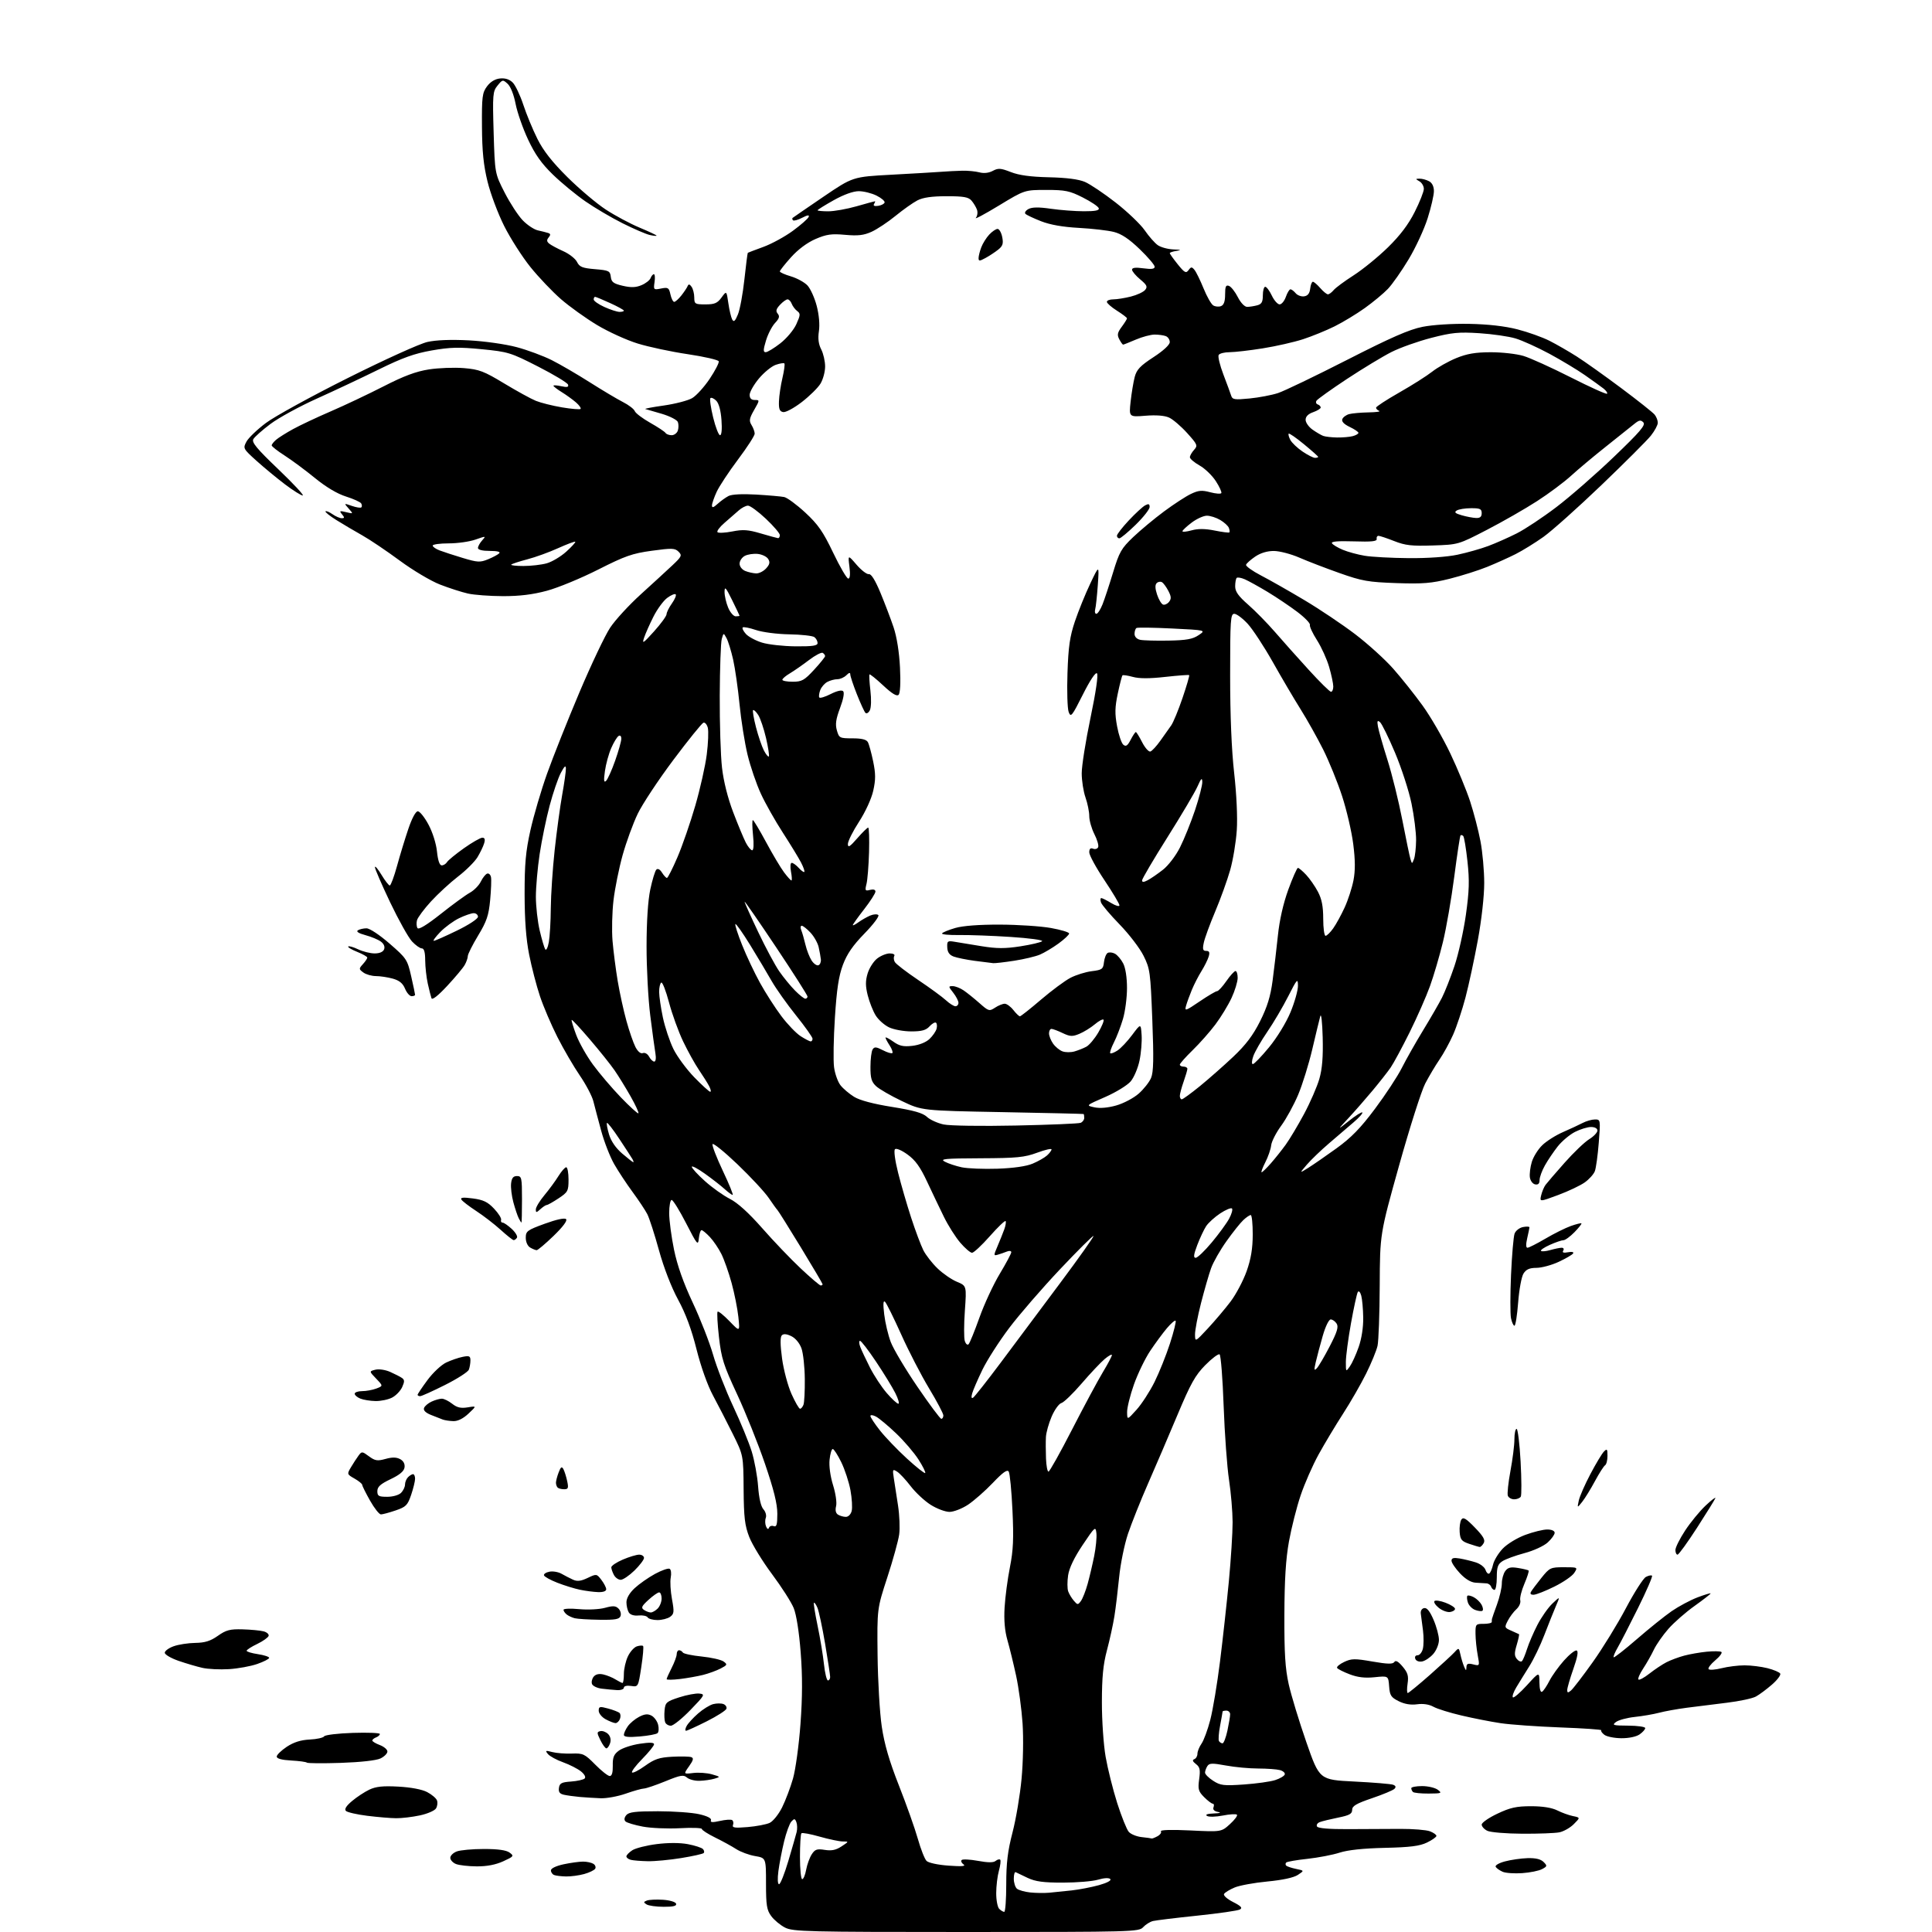 <?xml version="1.0" encoding="UTF-8" standalone="no"?>
<svg 
  version="1.1" 
  xmlns="http://www.w3.org/2000/svg" 
  xmlns:xlink="http://www.w3.org/1999/xlink" 
  xmlns:svg="http://www.w3.org/2000/svg"
  xmlns:rdf="http://www.w3.org/1999/02/22-rdf-syntax-ns#"
  xmlns:cc="http://creativecommons.org/ns#"
  xmlns:dc="http://purl.org/dc/elements/1.1/"
  viewBox="0 0 768 768"
  width="768"
  height="768"
>
<style>svg {background-color: white; }</style>"
<path stroke="none" fill="black" fill-rule="evenodd" d="M384.10,768.00C320.77,768.00 315.24,767.86 312.07,766.25C310.19,765.29 307.71,763.23 306.57,761.67C304.80,759.26 304.50,757.39 304.50,748.70C304.50,738.56 304.50,738.56 300.15,737.81C297.76,737.41 294.39,736.16 292.65,735.04C290.92,733.92 287.14,731.85 284.25,730.43C281.36,729.01 279.00,727.49 279.00,727.05C279.00,726.61 275.06,726.47 270.25,726.74C265.44,727.00 258.82,726.72 255.55,726.11C252.27,725.49 249.16,724.56 248.64,724.04C248.03,723.43 248.15,722.52 248.96,721.54C249.98,720.32 252.58,720.00 261.55,720.00C267.76,720.00 275.15,720.53 277.96,721.18C281.18,721.92 282.91,722.80 282.62,723.56C282.27,724.45 283.16,724.53 286.14,723.86C288.33,723.36 290.53,723.21 291.02,723.51C291.51,723.82 291.67,724.68 291.38,725.44C290.95,726.56 292.06,726.72 297.18,726.29C300.65,726.00 304.60,725.25 305.94,724.63C307.28,724.01 309.50,721.25 310.88,718.50C312.25,715.75 314.21,710.58 315.23,707.00C316.25,703.42 317.59,693.67 318.20,685.32C318.99,674.56 319.02,666.27 318.28,656.82C317.65,648.68 316.57,641.84 315.51,639.23C314.55,636.87 310.66,630.80 306.88,625.73C303.09,620.65 299.03,614.02 297.85,611.00C296.06,606.41 295.69,603.26 295.60,592.00C295.50,578.50 295.50,578.50 291.29,570.00C288.97,565.33 285.44,558.46 283.44,554.75C281.26,550.71 278.63,543.31 276.88,536.37C274.90,528.46 272.56,522.16 269.55,516.63C266.87,511.69 263.88,503.99 261.95,497.00C260.21,490.68 258.12,484.21 257.31,482.64C256.50,481.07 253.87,477.11 251.47,473.85C249.06,470.58 245.76,465.57 244.12,462.70C242.49,459.84 240.17,453.90 238.98,449.50C237.79,445.10 236.38,439.82 235.87,437.76C235.35,435.70 232.93,431.10 230.49,427.54C228.06,423.98 224.05,417.12 221.60,412.29C219.15,407.45 216.01,400.12 214.64,396.00C213.26,391.88 211.33,384.45 210.35,379.50C209.12,373.32 208.56,365.80 208.54,355.50C208.53,343.40 208.97,338.48 210.85,330.04C212.14,324.28 215.11,314.16 217.47,307.54C219.83,300.92 225.61,286.40 230.31,275.27C235.02,264.14 240.52,252.55 242.55,249.50C244.57,246.45 250.06,240.48 254.75,236.23C259.44,231.98 265.09,226.79 267.31,224.70C271.00,221.22 271.20,220.77 269.73,219.30C268.31,217.88 267.11,217.84 259.13,218.93C251.35,219.99 248.48,221.00 237.80,226.41C231.01,229.85 221.83,233.64 217.41,234.83C211.77,236.35 206.54,236.99 199.93,236.98C194.74,236.96 188.47,236.50 186.00,235.94C183.53,235.38 178.54,233.78 174.92,232.37C171.30,230.97 164.10,226.69 158.92,222.86C153.74,219.04 147.03,214.51 144.00,212.81C140.97,211.11 136.35,208.38 133.71,206.73C131.08,205.09 129.14,203.53 129.40,203.27C129.66,203.01 130.90,203.52 132.16,204.40C133.42,205.28 135.07,206.00 135.84,206.00C137.00,206.00 137.02,205.73 135.95,204.44C134.81,203.06 135.00,202.96 137.58,203.59C140.50,204.30 140.50,204.30 138.59,202.15C136.68,199.99 136.68,199.99 139.89,201.11C141.66,201.73 143.35,201.98 143.65,201.68C143.95,201.38 143.91,200.67 143.57,200.11C143.22,199.54 140.49,198.31 137.52,197.37C134.08,196.29 129.58,193.61 125.23,190.05C121.45,186.96 116.03,182.94 113.18,181.11C110.33,179.29 108.00,177.46 108.00,177.05C108.00,176.64 108.79,175.64 109.75,174.82C110.71,173.99 113.75,172.08 116.50,170.57C119.25,169.06 126.00,165.88 131.50,163.51C137.00,161.14 146.45,156.66 152.50,153.57C160.56,149.44 165.37,147.65 170.50,146.85C174.35,146.25 180.61,146.02 184.40,146.33C190.50,146.84 192.36,147.55 200.40,152.41C205.41,155.43 211.07,158.55 213.00,159.33C214.93,160.12 219.59,161.29 223.37,161.93C227.14,162.57 230.48,162.85 230.78,162.56C231.08,162.26 230.26,161.09 228.96,159.96C227.65,158.83 225.11,156.99 223.29,155.87C221.48,154.75 220.00,153.61 220.00,153.34C220.00,153.07 221.40,153.15 223.12,153.53C225.47,154.04 226.13,153.89 225.80,152.89C225.55,152.16 220.21,148.94 213.93,145.73C203.00,140.15 202.02,139.85 191.50,138.82C182.42,137.93 178.95,138.02 171.62,139.31C164.73,140.52 160.01,142.22 150.62,146.84C143.95,150.12 132.88,155.34 126.00,158.43C119.12,161.52 110.82,166.05 107.55,168.50C104.28,170.95 101.20,173.68 100.70,174.57C99.99,175.84 102.07,178.36 110.65,186.55C116.62,192.26 120.98,196.94 120.35,196.96C119.72,196.98 116.57,195.01 113.35,192.58C110.13,190.15 105.03,185.93 102.01,183.22C96.63,178.37 96.55,178.22 97.97,175.56C98.77,174.06 102.26,170.72 105.72,168.13C109.18,165.53 123.82,157.50 138.26,150.27C152.90,142.94 166.89,136.60 169.92,135.93C173.40,135.15 179.30,134.93 186.42,135.30C192.64,135.63 200.95,136.81 205.37,137.99C209.69,139.14 215.99,141.48 219.37,143.18C222.74,144.88 229.55,148.85 234.50,152.00C239.45,155.14 245.36,158.66 247.63,159.82C249.90,160.97 252.01,162.59 252.33,163.42C252.65,164.25 255.41,166.34 258.46,168.06C261.51,169.78 264.25,171.60 264.56,172.10C264.87,172.59 265.96,173.00 266.99,173.00C268.02,173.00 269.13,172.16 269.46,171.14C269.78,170.12 269.78,168.60 269.46,167.76C269.14,166.92 266.32,165.47 263.19,164.53C260.06,163.59 257.07,162.72 256.55,162.60C256.03,162.47 259.32,161.84 263.87,161.20C268.42,160.55 273.50,159.23 275.15,158.26C276.80,157.29 279.93,153.84 282.11,150.59C284.28,147.34 285.90,144.21 285.71,143.63C285.52,143.05 279.99,141.78 273.43,140.80C266.87,139.83 257.89,137.92 253.47,136.55C249.05,135.19 241.79,131.88 237.32,129.19C232.86,126.51 226.40,121.88 222.98,118.91C219.56,115.93 214.09,110.18 210.83,106.13C207.57,102.07 202.88,94.74 200.42,89.84C197.96,84.94 194.98,77.01 193.81,72.22C192.21,65.70 191.65,60.17 191.59,50.33C191.51,38.44 191.70,36.88 193.60,34.33C194.96,32.50 196.79,31.39 198.79,31.19C200.83,30.99 202.54,31.54 203.82,32.82C204.88,33.88 206.77,37.85 208.02,41.63C209.26,45.41 211.78,51.51 213.62,55.19C215.99,59.93 219.47,64.37 225.55,70.41C230.28,75.10 237.15,80.91 240.82,83.31C244.49,85.71 250.54,88.94 254.25,90.49C257.96,92.04 261.00,93.47 261.00,93.67C261.00,93.87 259.76,93.75 258.25,93.40C256.74,93.05 251.90,90.96 247.50,88.76C243.10,86.56 236.44,82.64 232.71,80.05C228.97,77.46 223.16,72.68 219.80,69.42C215.28,65.04 212.70,61.41 209.93,55.50C207.86,51.10 205.63,44.71 204.96,41.30C204.25,37.60 202.96,34.37 201.78,33.30C199.88,31.58 199.74,31.60 197.78,34.01C195.88,36.34 195.78,37.51 196.23,52.73C196.72,68.96 196.72,68.96 200.61,76.57C202.75,80.75 205.98,85.70 207.79,87.58C209.60,89.45 212.30,91.25 213.79,91.57C215.28,91.90 217.11,92.36 217.86,92.60C218.89,92.92 218.95,93.36 218.10,94.38C217.26,95.40 217.31,96.01 218.30,96.83C219.02,97.43 221.55,98.79 223.91,99.85C226.27,100.90 228.73,102.83 229.37,104.13C230.36,106.12 231.50,106.58 236.52,107.00C242.02,107.46 242.52,107.70 242.80,110.03C243.04,112.13 243.86,112.74 247.53,113.60C250.86,114.37 252.74,114.31 255.00,113.36C256.67,112.66 258.30,111.39 258.62,110.54C258.95,109.69 259.54,109.00 259.93,109.00C260.33,109.00 260.45,110.42 260.19,112.15C259.74,115.20 259.83,115.28 262.79,114.69C265.57,114.14 265.92,114.35 266.51,117.04C266.87,118.67 267.54,120.00 268.01,120.00C268.47,120.00 269.76,118.85 270.86,117.45C271.96,116.05 273.09,114.36 273.36,113.70C273.71,112.84 274.15,112.92 274.91,114.00C275.49,114.83 275.98,116.74 275.98,118.25C276.00,120.83 276.27,121.00 280.42,121.00C284.07,121.00 285.17,120.53 286.82,118.27C288.81,115.54 288.81,115.54 289.53,120.52C289.92,123.26 290.62,126.17 291.06,127.00C291.69,128.15 292.22,127.69 293.33,125.00C294.13,123.08 295.29,116.81 295.91,111.07C296.53,105.33 297.14,100.57 297.27,100.49C297.39,100.40 300.20,99.34 303.50,98.13C306.80,96.92 312.08,94.03 315.23,91.71C318.38,89.40 321.18,86.93 321.45,86.24C321.80,85.35 321.05,85.44 318.88,86.56C317.19,87.43 315.56,87.89 315.24,87.57C314.92,87.26 314.85,86.83 315.08,86.62C315.31,86.42 320.79,82.66 327.25,78.26C339.00,70.28 339.00,70.28 354.25,69.46C362.64,69.01 371.52,68.49 374.00,68.30C376.48,68.11 380.30,67.91 382.50,67.86C384.70,67.81 387.77,68.10 389.32,68.51C391.12,68.99 393.06,68.77 394.65,67.92C396.82,66.76 397.80,66.83 401.83,68.40C405.09,69.68 409.67,70.30 417.00,70.47C423.91,70.63 428.78,71.25 431.26,72.31C433.33,73.19 438.85,76.90 443.53,80.55C448.21,84.21 453.39,89.16 455.04,91.55C456.69,93.95 459.03,96.61 460.24,97.46C461.45,98.30 464.26,99.07 466.47,99.15C469.47,99.26 469.80,99.41 467.75,99.72C466.24,99.95 465.00,100.35 465.00,100.63C465.00,100.90 466.42,102.88 468.15,105.04C470.88,108.43 471.46,108.75 472.46,107.39C473.46,106.02 473.76,106.00 474.82,107.28C475.49,108.09 477.11,111.39 478.42,114.61C479.73,117.84 481.46,120.89 482.27,121.40C483.07,121.90 484.46,122.04 485.36,121.69C486.50,121.25 487.00,119.84 487.00,117.06C487.00,113.87 487.31,113.18 488.54,113.65C489.39,113.98 490.98,115.99 492.06,118.12C493.22,120.39 494.76,121.99 495.77,121.99C496.72,121.98 498.51,121.70 499.75,121.37C501.52,120.90 502.00,120.05 502.00,117.38C502.00,115.52 502.43,114.00 502.95,114.00C503.48,114.00 504.65,115.57 505.57,117.50C506.48,119.42 507.88,121.00 508.67,121.00C509.46,121.00 510.57,119.65 511.15,118.00C511.73,116.35 512.55,115.00 512.98,115.00C513.40,115.00 514.33,115.70 515.04,116.55C515.75,117.40 517.26,117.96 518.41,117.80C519.85,117.59 520.60,116.65 520.82,114.75C520.99,113.24 521.47,112.00 521.89,112.00C522.30,112.00 523.62,113.13 524.81,114.50C526.01,115.88 527.38,117.00 527.87,117.00C528.36,117.00 529.37,116.25 530.13,115.34C530.88,114.42 534.48,111.76 538.13,109.42C541.77,107.08 547.90,102.08 551.75,98.31C556.57,93.59 559.88,89.21 562.37,84.25C564.37,80.29 566.00,76.16 566.00,75.07C566.00,73.99 565.21,72.64 564.25,72.08C562.60,71.12 562.60,71.06 564.32,71.03C565.31,71.01 567.00,71.47 568.07,72.04C569.30,72.69 570.00,74.13 570.00,75.98C570.00,77.59 568.88,82.44 567.51,86.76C566.15,91.09 562.75,98.43 559.96,103.07C557.18,107.70 553.46,113.01 551.70,114.85C549.94,116.69 545.80,120.12 542.50,122.48C539.20,124.84 533.80,128.10 530.50,129.74C527.20,131.38 521.58,133.67 518.00,134.84C514.42,136.00 507.23,137.64 502.00,138.47C496.77,139.31 490.84,139.99 488.81,140.00C486.78,140.00 484.81,140.49 484.44,141.10C484.07,141.70 484.91,145.19 486.31,148.85C487.71,152.51 489.10,156.30 489.41,157.28C489.89,158.85 490.77,158.98 496.73,158.40C500.45,158.03 505.52,157.07 508.00,156.26C510.48,155.45 522.85,149.50 535.50,143.05C552.98,134.13 560.18,130.98 565.50,129.92C569.58,129.11 577.30,128.62 584.01,128.74C591.52,128.88 598.17,129.64 603.16,130.91C607.37,131.99 613.12,134.04 615.94,135.47C618.76,136.90 623.64,139.71 626.78,141.71C629.93,143.71 637.90,149.38 644.50,154.31C651.10,159.24 657.06,163.97 657.75,164.83C658.44,165.68 659.00,167.13 659.00,168.05C659.00,168.97 657.76,171.28 656.25,173.18C654.74,175.08 645.87,183.94 636.54,192.88C627.21,201.82 616.86,211.06 613.54,213.43C610.22,215.79 605.25,218.86 602.50,220.25C599.75,221.64 594.67,223.93 591.21,225.33C587.76,226.74 581.04,228.86 576.28,230.06C569.00,231.88 565.61,232.15 555.06,231.79C543.86,231.40 541.41,230.96 532.50,227.81C527.00,225.87 519.80,223.10 516.50,221.66C513.20,220.22 508.65,219.04 506.40,219.02C503.76,219.01 501.11,219.80 498.97,221.25C497.15,222.49 495.51,223.95 495.33,224.50C495.15,225.05 497.82,226.96 501.25,228.75C504.69,230.53 512.45,234.94 518.50,238.55C524.55,242.15 533.63,248.25 538.68,252.09C543.73,255.94 550.54,262.10 553.80,265.79C557.07,269.48 562.34,276.10 565.52,280.50C568.70,284.90 573.65,293.45 576.52,299.50C579.40,305.55 582.93,314.10 584.38,318.51C585.82,322.92 587.68,330.04 588.50,334.35C589.33,338.65 590.00,346.16 590.00,351.02C590.00,356.19 588.95,365.62 587.47,373.68C586.07,381.28 583.86,391.57 582.55,396.54C581.23,401.52 579.03,408.14 577.65,411.27C576.27,414.39 573.81,418.87 572.20,421.22C570.59,423.57 568.04,427.86 566.54,430.73C565.04,433.61 560.37,448.24 556.18,463.23C548.55,490.50 548.55,490.50 548.46,511.00C548.41,522.27 548.02,533.08 547.59,535.00C547.15,536.92 545.12,541.88 543.07,546.00C541.03,550.12 536.89,557.33 533.87,562.00C530.86,566.67 526.48,573.97 524.14,578.22C521.81,582.46 518.60,589.75 517.03,594.42C515.45,599.08 513.37,607.31 512.39,612.70C511.12,619.75 510.61,627.96 510.56,642.00C510.51,657.22 510.89,663.25 512.28,669.50C513.26,673.90 516.41,684.25 519.28,692.50C524.50,707.50 524.50,707.50 538.38,708.19C546.01,708.57 552.95,709.15 553.79,709.47C554.86,709.88 555.01,710.39 554.30,711.10C553.73,711.67 549.71,713.35 545.38,714.82C539.14,716.94 537.50,717.91 537.50,719.46C537.50,721.03 536.41,721.63 531.93,722.53C528.86,723.15 525.57,723.95 524.61,724.32C523.66,724.69 523.18,725.48 523.55,726.08C523.98,726.78 528.45,727.15 535.86,727.11C542.26,727.08 551.62,727.04 556.65,727.01C561.68,726.99 566.97,727.42 568.40,727.96C569.83,728.51 571.00,729.33 571.00,729.79C571.00,730.25 569.31,731.44 567.25,732.44C564.35,733.84 560.56,734.32 550.50,734.55C541.99,734.74 535.77,735.40 532.50,736.46C529.75,737.35 523.99,738.45 519.70,738.92C515.42,739.38 511.63,740.04 511.29,740.38C510.95,740.72 510.94,741.28 511.28,741.62C511.62,741.95 513.38,742.54 515.20,742.92C518.50,743.60 518.50,743.60 515.91,745.31C514.28,746.39 509.80,747.35 503.85,747.92C498.64,748.41 492.78,749.48 490.81,750.30C488.85,751.12 486.95,752.27 486.59,752.86C486.21,753.46 487.75,754.85 490.14,756.07C493.38,757.72 494.01,758.42 492.86,759.06C492.04,759.52 484.42,760.62 475.94,761.50C467.45,762.38 459.52,763.35 458.32,763.64C457.13,763.94 455.37,765.04 454.42,766.09C452.75,767.93 450.34,768.00 384.10,768.00zM399.20,760.00C399.64,760.00 400.00,755.06 400.00,749.01C400.00,740.53 400.57,735.83 402.49,728.43C403.87,723.15 405.48,713.58 406.08,707.16C406.71,700.56 406.88,691.00 406.49,685.12C406.10,679.41 404.95,670.86 403.92,666.12C402.89,661.38 401.34,655.02 400.47,652.00C399.41,648.30 399.04,644.05 399.34,639.00C399.58,634.88 400.53,627.67 401.46,623.00C402.79,616.24 403.00,611.61 402.47,600.40C402.11,592.65 401.44,585.71 400.99,584.99C400.40,584.03 398.70,585.23 394.66,589.47C391.62,592.66 387.19,596.55 384.82,598.13C382.44,599.71 379.13,600.99 377.45,601.00C375.77,601.00 372.39,599.73 369.95,598.18C367.50,596.63 363.93,593.29 362.00,590.77C360.07,588.25 357.65,585.65 356.61,585.00C354.84,583.88 354.75,584.06 355.31,587.65C355.64,589.77 356.39,594.64 356.98,598.47C357.57,602.31 357.78,607.48 357.44,609.97C357.09,612.46 354.98,620.12 352.73,627.00C348.65,639.50 348.65,639.50 348.85,658.00C348.96,668.17 349.71,680.91 350.51,686.31C351.56,693.36 353.48,699.97 357.35,709.81C360.32,717.34 363.69,726.85 364.85,730.94C366.01,735.03 367.56,738.99 368.31,739.74C369.08,740.51 372.85,741.32 377.08,741.62C382.31,742.00 384.07,741.86 383.03,741.14C382.22,740.57 381.88,739.78 382.28,739.39C382.68,738.99 385.59,739.14 388.75,739.72C392.71,740.45 394.90,740.46 395.77,739.75C396.47,739.18 397.30,738.96 397.60,739.26C397.90,739.57 397.67,741.54 397.08,743.66C396.49,745.77 396.01,749.77 396.01,752.55C396.00,755.33 396.54,758.14 397.20,758.80C397.86,759.46 398.76,760.00 399.20,760.00zM263.83,757.98C260.90,757.98 257.84,757.55 257.03,757.04C255.75,756.23 255.77,756.03 257.16,755.49C258.03,755.16 260.91,755.02 263.55,755.19C266.25,755.37 268.52,756.04 268.76,756.75C269.05,757.65 267.66,758.00 263.83,757.98zM417.00,752.39C418.93,752.22 422.98,751.81 426.00,751.47C429.02,751.14 433.92,750.19 436.88,749.37C440.13,748.46 441.90,747.50 441.35,746.95C440.80,746.40 438.87,746.50 436.47,747.21C434.29,747.85 428.00,748.37 422.50,748.37C414.77,748.38 411.59,747.95 408.50,746.49C406.30,745.45 404.16,744.43 403.75,744.22C403.34,744.01 403.00,745.17 403.00,746.79C403.00,748.42 403.57,750.23 404.26,750.80C404.96,751.38 407.32,752.04 409.51,752.28C411.71,752.51 415.07,752.56 417.00,752.39zM309.69,749.00C310.21,749.00 311.87,744.84 313.38,739.75C314.89,734.66 316.37,729.50 316.68,728.27C316.98,727.04 316.93,725.27 316.58,724.34C316.02,722.88 315.74,722.84 314.60,724.07C313.86,724.86 312.56,728.42 311.69,732.00C310.83,735.58 309.81,740.86 309.43,743.75C309.02,746.87 309.13,749.00 309.69,749.00zM318.89,747.00C319.38,747.00 320.09,745.31 320.46,743.25C320.84,741.19 321.83,738.44 322.67,737.14C323.96,735.14 324.75,734.86 327.86,735.36C330.56,735.79 332.32,735.43 334.51,733.98C337.50,732.01 337.50,732.01 335.00,732.01C333.62,732.00 329.49,731.14 325.82,730.09C322.15,729.04 318.89,728.44 318.57,728.76C318.26,729.07 318.00,733.31 318.00,738.17C318.00,743.02 318.40,747.00 318.89,747.00zM225.00,745.92C223.07,745.88 220.94,745.62 220.25,745.34C219.56,745.06 219.00,744.23 219.00,743.50C219.00,742.71 221.05,741.73 224.05,741.08C226.83,740.49 230.31,740.01 231.80,740.02C233.28,740.02 235.12,740.42 235.88,740.90C236.64,741.38 236.96,742.26 236.59,742.85C236.23,743.44 234.26,744.39 232.21,744.96C230.17,745.52 226.93,745.96 225.00,745.92zM605.12,744.60C602.03,744.82 598.53,744.58 597.35,744.07C596.17,743.56 594.92,742.68 594.57,742.12C594.21,741.53 595.77,740.60 598.22,739.94C600.57,739.31 604.62,738.72 607.21,738.64C610.41,738.55 612.46,739.03 613.58,740.15C615.12,741.69 615.08,741.89 612.98,743.01C611.74,743.67 608.20,744.39 605.12,744.60zM189.50,741.91C186.20,741.89 182.49,741.47 181.25,740.97C180.01,740.47 179.00,739.36 179.00,738.51C179.00,737.65 180.15,736.51 181.57,735.98C182.98,735.44 187.84,735.00 192.37,735.00C197.95,735.00 201.25,735.46 202.56,736.43C204.40,737.78 204.26,737.97 200.00,739.91C197.01,741.27 193.49,741.94 189.50,741.91zM257.50,739.86C254.75,739.81 251.71,739.56 250.75,739.31C249.79,739.06 249.00,738.45 249.00,737.95C249.00,737.45 250.05,736.36 251.33,735.52C252.62,734.68 256.99,733.57 261.05,733.06C265.64,732.48 270.32,732.49 273.43,733.08C276.18,733.60 278.87,734.47 279.40,735.00C279.93,735.53 280.07,736.26 279.72,736.62C279.36,736.97 275.34,737.87 270.78,738.61C266.23,739.35 260.25,739.92 257.50,739.86zM457.82,730.83C457.99,730.92 459.01,730.53 460.09,729.95C461.17,729.37 461.80,728.48 461.48,727.97C461.13,727.40 465.70,727.27 473.20,727.63C485.50,728.23 485.50,728.23 488.92,725.12C490.81,723.41 492.06,721.72 491.70,721.37C491.35,721.01 488.82,721.17 486.09,721.71C483.35,722.25 480.53,722.32 479.81,721.86C478.97,721.33 479.95,720.98 482.50,720.88C484.99,720.78 485.62,720.56 484.17,720.28C482.67,720.00 482.04,719.34 482.39,718.42C482.69,717.64 482.56,717.00 482.10,717.00C481.65,717.00 480.10,715.83 478.67,714.40C476.38,712.10 476.14,711.25 476.69,707.25C477.20,703.49 476.98,702.45 475.41,701.24C474.07,700.21 473.88,699.63 474.75,699.30C475.44,699.04 476.00,698.07 476.00,697.14C476.00,696.21 476.73,694.40 477.62,693.13C478.52,691.85 480.09,687.59 481.11,683.65C482.13,679.72 483.87,669.30 484.97,660.50C486.07,651.70 487.65,637.34 488.49,628.59C489.32,619.84 489.99,609.26 489.98,605.09C489.97,600.92 489.33,593.33 488.55,588.23C487.78,583.12 486.82,569.95 486.42,558.94C486.03,547.94 485.30,538.69 484.80,538.38C484.30,538.07 481.74,540.00 479.11,542.66C475.13,546.70 473.29,549.99 468.04,562.50C464.58,570.75 459.32,583.02 456.36,589.76C453.40,596.50 449.82,605.49 448.39,609.72C446.97,613.96 445.39,621.72 444.88,626.96C444.36,632.21 443.52,639.20 442.99,642.50C442.46,645.80 441.13,651.88 440.03,656.00C438.52,661.67 438.03,666.71 438.02,676.62C438.01,683.90 438.67,693.58 439.51,698.38C440.34,703.13 442.41,711.40 444.11,716.76C445.82,722.12 447.89,727.26 448.71,728.20C449.54,729.13 451.85,730.07 453.86,730.28C455.86,730.49 457.64,730.74 457.82,730.83zM605.12,728.93C598.73,728.90 592.49,728.38 591.25,727.78C590.01,727.18 589.00,726.07 589.00,725.30C589.00,724.54 591.81,722.58 595.25,720.96C600.34,718.55 602.81,718.00 608.60,718.00C613.21,718.00 616.86,718.58 619.03,719.66C620.86,720.58 623.68,721.60 625.28,721.92C628.21,722.52 628.21,722.52 625.59,725.14C624.15,726.58 621.57,728.04 619.86,728.38C618.15,728.72 611.52,728.97 605.12,728.93zM157.50,722.77C155.30,722.76 150.12,722.32 146.00,721.81C141.88,721.30 138.05,720.42 137.50,719.86C136.83,719.17 137.62,717.89 139.93,715.95C141.81,714.36 144.91,712.32 146.82,711.41C149.47,710.16 152.23,709.87 158.40,710.21C163.36,710.48 167.78,711.32 169.80,712.38C171.62,713.33 173.38,714.82 173.71,715.69C174.04,716.56 173.87,718.00 173.31,718.89C172.76,719.77 169.88,721.02 166.90,721.65C163.93,722.29 159.70,722.79 157.50,722.77zM238.77,714.83C236.42,714.74 232.70,714.51 230.50,714.32C228.30,714.12 225.46,713.73 224.19,713.45C222.48,713.07 221.95,712.35 222.19,710.71C222.45,708.86 223.23,708.45 227.00,708.19C229.47,708.01 231.91,707.47 232.41,706.98C232.95,706.44 232.37,705.31 230.95,704.16C229.65,703.11 226.45,701.48 223.85,700.54C221.24,699.61 218.52,698.13 217.81,697.25C216.65,695.85 216.84,695.76 219.50,696.46C221.15,696.90 224.66,697.17 227.31,697.07C231.79,696.91 232.42,697.21 236.61,701.45C239.07,703.95 241.67,706.00 242.38,706.00C243.24,706.00 243.64,704.62 243.59,701.88C243.52,698.60 244.00,697.39 246.00,695.91C247.38,694.89 251.09,693.66 254.25,693.18C258.20,692.58 260.00,692.64 260.00,693.37C260.00,693.95 257.89,696.57 255.31,699.19C252.73,701.81 250.90,704.24 251.25,704.58C251.60,704.93 253.93,703.74 256.43,701.94C260.20,699.24 262.08,698.61 267.24,698.33C270.69,698.15 274.09,698.22 274.82,698.50C275.82,698.87 275.60,699.75 273.91,702.12C271.68,705.26 271.68,705.26 275.59,704.79C277.74,704.53 281.07,704.77 283.00,705.32C286.41,706.30 286.44,706.34 284.00,707.06C282.62,707.47 279.96,707.85 278.08,707.90C276.20,707.96 273.95,707.37 273.08,706.61C271.72,705.41 270.54,705.61 264.50,708.08C260.65,709.65 256.81,710.95 255.97,710.97C255.12,710.99 251.87,711.90 248.74,713.00C245.61,714.10 241.13,714.92 238.77,714.83zM567.92,712.97C564.85,712.99 562.03,712.70 561.67,712.33C561.30,711.97 561.00,711.29 561.00,710.83C561.00,710.38 562.94,710.00 565.31,710.00C567.68,710.00 570.49,710.66 571.56,711.47C573.34,712.82 573.04,712.94 567.92,712.97zM494.50,709.36C499.45,709.01 505.04,708.23 506.92,707.61C508.81,707.00 510.51,705.99 510.71,705.38C510.92,704.76 510.05,703.98 508.79,703.64C507.53,703.30 503.63,703.02 500.12,703.01C496.60,703.01 490.83,702.47 487.29,701.81C481.86,700.81 480.71,700.85 479.94,702.06C479.44,702.85 479.02,704.02 479.02,704.65C479.01,705.29 480.46,706.74 482.25,707.89C485.16,709.77 486.44,709.92 494.50,709.36zM135.50,700.77C128.35,701.01 122.27,700.96 121.99,700.67C121.70,700.38 118.89,700.00 115.74,699.83C112.00,699.62 110.00,699.08 110.00,698.27C110.00,697.59 111.80,695.84 113.99,694.38C116.77,692.55 119.55,691.67 123.11,691.49C125.92,691.36 128.51,690.79 128.86,690.22C129.21,689.66 134.34,689.04 140.25,688.85C146.16,688.66 151.00,688.85 151.00,689.28C151.00,689.71 150.32,690.32 149.50,690.64C148.68,690.95 148.00,691.52 148.00,691.89C148.00,692.26 149.35,693.07 151.00,693.69C152.65,694.32 154.00,695.47 154.00,696.25C154.00,697.04 152.76,698.28 151.25,699.01C149.58,699.81 143.39,700.50 135.50,700.77zM241.06,695.00C240.61,695.00 239.54,693.54 238.67,691.75C237.22,688.79 237.22,688.47 238.66,688.15C239.53,687.96 240.90,688.48 241.72,689.29C242.64,690.21 242.95,691.58 242.54,692.89C242.17,694.05 241.50,695.00 241.06,695.00zM485.98,693.00C486.45,693.00 487.32,690.73 487.92,687.95C488.51,685.17 489.00,682.25 489.00,681.45C489.00,680.65 488.32,680.00 487.50,680.00C486.68,680.00 486.00,680.16 486.00,680.36C486.00,680.56 485.55,683.09 485.01,685.97C484.46,688.85 484.26,691.61 484.56,692.11C484.87,692.60 485.50,693.00 485.98,693.00zM254.25,690.28C249.81,690.66 248.00,690.47 248.00,689.63C248.00,688.98 248.70,687.44 249.56,686.22C250.42,684.99 252.45,683.30 254.07,682.46C256.27,681.32 257.52,681.21 259.00,682.00C260.09,682.58 261.26,684.20 261.61,685.60C261.97,687.00 261.86,688.51 261.38,688.95C260.89,689.39 257.69,689.99 254.25,690.28zM644.53,690.97C641.76,690.95 638.72,690.34 637.77,689.62C636.81,688.89 636.26,688.08 636.53,687.80C636.80,687.53 629.48,687.02 620.26,686.68C611.04,686.33 600.36,685.57 596.52,684.99C592.68,684.42 585.70,683.05 581.02,681.95C576.33,680.86 571.29,679.29 569.81,678.46C568.11,677.51 565.72,677.15 563.31,677.48C560.78,677.82 558.32,677.41 556.00,676.25C552.95,674.72 552.46,673.96 552.20,670.32C551.89,666.16 551.89,666.16 546.45,666.72C542.59,667.12 539.71,666.78 536.52,665.56C534.04,664.62 531.79,663.48 531.52,663.03C531.24,662.58 532.50,661.52 534.31,660.66C537.22,659.28 538.52,659.26 545.54,660.48C551.59,661.53 553.66,661.57 554.26,660.68C554.80,659.86 555.83,660.43 557.57,662.50C559.62,664.94 559.99,666.20 559.54,669.25C559.23,671.31 559.26,673.00 559.61,673.00C559.95,673.00 563.89,669.77 568.37,665.83C572.84,661.88 577.27,657.80 578.21,656.76C579.88,654.92 579.95,654.95 580.54,657.68C580.87,659.23 581.53,661.40 582.00,662.50C582.75,664.23 582.87,664.27 582.93,662.73C582.99,661.33 583.55,661.10 585.61,661.62C588.21,662.27 588.22,662.26 587.40,657.89C586.95,655.47 586.56,651.70 586.54,649.50C586.50,645.64 586.62,645.50 589.75,645.51C591.54,645.51 593.00,645.18 593.00,644.76C593.00,644.34 593.03,643.79 593.08,643.53C593.12,643.27 594.02,640.69 595.08,637.79C596.13,634.90 597.00,631.15 597.00,629.46C597.00,627.77 597.61,625.55 598.35,624.54C599.42,623.08 600.49,622.82 603.47,623.30C605.55,623.64 607.43,624.10 607.65,624.32C607.87,624.54 607.11,626.90 605.97,629.58C604.82,632.25 604.08,635.22 604.33,636.16C604.58,637.11 603.89,638.70 602.79,639.69C601.69,640.68 600.15,642.74 599.37,644.26C598.00,646.89 598.06,647.07 600.72,648.21C602.25,648.87 603.64,649.50 603.82,649.61C603.99,649.72 603.59,651.63 602.92,653.87C601.94,657.14 601.96,658.24 603.01,659.51C603.73,660.38 604.64,660.73 605.04,660.29C605.43,659.86 606.32,657.70 607.02,655.50C607.71,653.30 609.56,648.99 611.14,645.93C612.72,642.87 615.41,639.04 617.11,637.43C620.20,634.50 620.20,634.50 618.47,638.50C617.53,640.70 615.47,645.85 613.90,649.94C612.34,654.04 609.63,659.66 607.88,662.44C606.13,665.23 603.81,668.98 602.73,670.79C601.64,672.60 601.04,674.37 601.39,674.72C601.74,675.07 604.25,672.91 606.97,669.93C611.91,664.50 611.91,664.50 611.95,668.81C611.98,671.46 612.39,672.88 613.01,672.49C613.57,672.15 614.87,670.21 615.91,668.18C616.94,666.15 619.54,662.52 621.69,660.10C623.84,657.68 626.10,655.88 626.73,656.10C627.50,656.37 627.08,658.71 625.43,663.42C624.09,667.23 623.00,671.00 623.00,671.79C623.00,672.96 623.29,673.01 624.48,672.01C625.30,671.34 629.19,666.27 633.12,660.76C637.05,655.25 642.99,645.60 646.31,639.31C649.63,633.03 653.21,627.42 654.26,626.86C655.31,626.30 656.41,626.08 656.71,626.37C657.00,626.67 654.50,632.44 651.15,639.20C647.80,645.97 644.15,653.05 643.05,654.94C641.95,656.83 641.23,658.57 641.46,658.79C641.69,659.02 645.84,655.77 650.69,651.57C655.53,647.37 661.76,642.37 664.52,640.46C667.29,638.55 671.90,636.09 674.77,634.99C677.65,633.90 680.00,633.19 680.00,633.42C680.00,633.64 677.12,635.88 673.61,638.39C670.09,640.89 665.41,644.99 663.21,647.50C661.01,650.00 658.41,653.73 657.44,655.77C656.47,657.82 654.56,661.20 653.19,663.27C651.83,665.34 650.98,667.31 651.31,667.64C651.64,667.97 653.62,666.90 655.70,665.26C657.79,663.62 660.85,661.58 662.50,660.74C664.15,659.90 667.30,658.73 669.50,658.14C671.70,657.55 675.72,656.85 678.43,656.58C681.14,656.32 683.77,656.35 684.26,656.66C684.76,656.97 683.66,658.48 681.83,660.01C680.00,661.55 678.82,663.13 679.21,663.53C679.60,663.93 681.94,663.75 684.40,663.13C686.87,662.51 690.96,662.00 693.50,662.00C696.04,662.00 700.12,662.51 702.57,663.12C705.03,663.74 707.31,664.70 707.66,665.26C708.00,665.81 706.53,667.79 704.39,669.65C702.25,671.51 699.38,673.65 698.00,674.40C696.62,675.16 691.45,676.26 686.50,676.86C681.55,677.45 674.35,678.35 670.50,678.86C666.65,679.37 661.70,680.26 659.50,680.85C657.30,681.43 652.96,682.18 649.86,682.51C646.76,682.84 643.39,683.75 642.36,684.53C640.70,685.79 641.22,685.94 647.25,685.97C650.96,685.99 654.00,686.42 654.00,686.94C654.00,687.46 653.00,688.59 651.78,689.44C650.46,690.37 647.51,690.99 644.53,690.97zM272.71,688.00C272.28,688.00 272.38,687.16 272.93,686.14C273.47,685.11 275.52,682.87 277.48,681.15C279.44,679.43 282.15,677.75 283.52,677.41C284.88,677.06 286.71,677.06 287.58,677.39C288.45,677.73 288.99,678.56 288.77,679.25C288.55,679.94 285.03,682.19 280.94,684.25C276.85,686.31 273.15,688.00 272.71,688.00zM266.67,686.00C265.72,686.00 264.69,685.37 264.40,684.60C264.10,683.82 264.00,681.69 264.18,679.85C264.48,676.75 264.92,676.37 270.00,674.72C273.02,673.74 276.62,673.07 278.00,673.22C280.36,673.48 280.17,673.84 274.45,679.75C271.12,683.19 267.62,686.00 266.67,686.00zM244.64,684.96C244.01,684.94 242.26,684.25 240.75,683.43C239.24,682.61 238.00,681.09 238.00,680.05C238.00,678.35 238.38,678.26 241.75,679.17C243.81,679.73 245.85,680.52 246.28,680.93C246.71,681.33 246.78,682.42 246.43,683.33C246.07,684.25 245.27,684.98 244.64,684.96zM245.25,671.84C243.74,671.75 241.01,671.50 239.19,671.27C237.37,671.05 235.64,670.21 235.33,669.42C235.03,668.62 235.33,667.31 236.00,666.50C236.80,665.53 238.14,665.23 239.86,665.63C241.31,665.96 243.50,666.86 244.71,667.62C245.93,668.38 247.17,669.00 247.46,669.00C247.76,669.00 248.00,667.38 248.00,665.40C248.00,663.42 248.72,660.29 249.60,658.44C250.47,656.59 252.08,654.79 253.17,654.45C254.26,654.10 255.37,654.04 255.64,654.31C255.91,654.58 255.59,658.36 254.92,662.71C253.71,670.61 253.71,670.61 250.86,670.19C249.17,669.95 248.00,670.23 248.00,670.89C248.00,671.50 246.76,671.93 245.25,671.84zM270.25,667.44C267.36,667.78 265.00,667.81 265.00,667.49C265.00,667.18 265.90,665.16 267.00,663.00C268.10,660.84 269.00,658.39 269.00,657.54C269.00,656.69 269.42,656.00 269.94,656.00C270.46,656.00 271.13,656.40 271.44,656.90C271.74,657.39 275.12,658.11 278.94,658.49C282.75,658.88 286.67,659.77 287.63,660.47C289.24,661.65 289.14,661.87 286.44,663.27C284.82,664.11 281.70,665.24 279.50,665.80C277.30,666.35 273.14,667.09 270.25,667.44zM329.12,668.00C329.60,668.00 330.00,667.38 330.00,666.63C330.00,665.88 329.09,659.91 327.99,653.38C326.88,646.85 325.51,640.43 324.95,639.12C324.39,637.81 323.76,636.91 323.55,637.12C323.34,637.33 324.00,641.47 325.02,646.32C326.03,651.18 327.17,658.04 327.54,661.57C327.92,665.11 328.63,668.00 329.12,668.00zM91.00,663.51C87.42,663.73 82.70,663.50 80.50,663.01C78.30,662.52 74.03,661.26 71.00,660.22C67.97,659.17 65.50,657.72 65.50,656.99C65.50,656.27 67.08,655.11 69.00,654.42C70.92,653.72 74.80,653.12 77.61,653.08C81.49,653.02 83.66,652.34 86.61,650.26C89.89,647.95 91.43,647.55 96.40,647.69C99.65,647.78 103.39,648.13 104.72,648.47C106.05,648.80 106.98,649.62 106.78,650.29C106.57,650.95 104.53,652.40 102.24,653.50C99.95,654.60 98.06,655.81 98.04,656.19C98.02,656.57 100.03,657.18 102.50,657.55C104.97,657.92 107.00,658.58 107.00,659.02C107.00,659.46 104.86,660.55 102.25,661.46C99.64,662.37 94.58,663.29 91.00,663.51zM565.33,660.45C564.07,660.69 562.93,660.26 562.61,659.43C562.29,658.60 562.67,658.00 563.51,658.00C564.31,658.00 565.25,656.85 565.60,655.45C565.96,654.04 565.99,650.78 565.67,648.20C565.36,645.61 564.97,642.62 564.80,641.54C564.62,640.37 565.15,639.44 566.11,639.24C567.22,639.01 568.38,640.45 569.86,643.89C571.04,646.63 572.00,650.22 572.00,651.88C572.00,653.57 571.01,656.02 569.75,657.47C568.51,658.89 566.52,660.23 565.33,660.45zM238.28,643.88C234.00,643.82 229.60,643.55 228.50,643.28C227.40,643.01 225.94,642.33 225.25,641.77C224.56,641.21 224.00,640.38 224.00,639.92C224.00,639.45 226.81,639.34 230.25,639.66C233.71,639.98 238.27,639.75 240.48,639.14C243.68,638.25 244.74,638.31 245.87,639.44C246.64,640.21 247.00,641.55 246.67,642.42C246.18,643.69 244.52,643.98 238.28,643.88zM261.37,644.00C259.58,644.00 257.82,643.52 257.46,642.94C257.10,642.35 255.48,642.01 253.86,642.18C252.06,642.37 250.55,641.91 249.97,640.99C249.46,640.17 249.02,638.35 249.02,636.95C249.01,635.34 250.21,633.26 252.25,631.35C254.04,629.68 257.69,627.12 260.36,625.66C263.03,624.21 265.67,623.29 266.21,623.63C266.76,623.97 266.94,625.53 266.63,627.10C266.32,628.67 266.54,632.53 267.12,635.68C268.06,640.75 267.97,641.55 266.40,642.70C265.42,643.41 263.16,644.00 261.37,644.00zM258.68,640.98C259.33,640.99 260.56,640.29 261.43,639.43C262.29,638.56 263.00,636.76 263.00,635.43C263.00,634.09 262.56,633.00 262.02,633.00C261.47,633.00 259.56,634.34 257.77,635.98C255.03,638.49 254.74,639.13 256.00,639.97C256.82,640.52 258.03,640.98 258.68,640.98zM576.42,640.80C575.27,640.96 573.25,640.21 571.92,639.13C570.59,638.05 569.83,636.84 570.23,636.44C570.63,636.04 572.60,636.34 574.62,637.11C576.63,637.87 578.33,638.95 578.39,639.50C578.45,640.05 577.56,640.63 576.42,640.80zM589.25,640.32C588.84,640.57 587.53,640.40 586.34,639.95C585.15,639.50 583.87,638.17 583.50,636.99C583.12,635.81 583.04,634.62 583.32,634.34C583.60,634.07 584.76,634.33 585.89,634.94C587.03,635.55 588.42,636.91 588.98,637.96C589.54,639.02 589.67,640.08 589.25,640.32zM429.69,636.41C430.38,635.46 431.58,632.40 432.36,629.59C433.13,626.79 434.31,621.79 434.97,618.48C435.63,615.17 436.02,611.12 435.84,609.48C435.52,606.63 435.27,606.84 430.38,614.14C427.01,619.17 425.03,623.30 424.59,626.22C424.23,628.66 424.24,631.52 424.62,632.58C424.99,633.63 426.01,635.32 426.87,636.32C428.34,638.03 428.50,638.03 429.69,636.41zM609.69,633.93C608.52,633.98 608.13,633.56 608.60,632.75C608.99,632.06 610.85,629.59 612.72,627.25C616.00,623.17 616.36,623.00 621.69,623.00C627.21,623.00 627.24,623.01 625.79,625.25C625.00,626.49 621.46,628.93 617.92,630.68C614.39,632.43 610.69,633.90 609.69,633.93zM237.75,632.89C235.96,632.83 232.70,632.40 230.50,631.94C228.30,631.48 224.27,630.23 221.54,629.16C218.81,628.10 216.43,626.78 216.25,626.24C216.06,625.69 217.05,625.03 218.43,624.77C219.81,624.50 221.97,624.88 223.22,625.60C224.48,626.32 226.52,627.37 227.76,627.94C229.46,628.71 230.90,628.54 233.59,627.26C237.11,625.58 237.18,625.58 239.06,628.03C240.10,629.39 240.97,631.06 240.98,631.75C240.99,632.52 239.75,632.96 237.75,632.89zM594.08,632.00C593.58,632.00 592.98,631.44 592.75,630.75C592.52,630.07 591.70,629.46 590.92,629.41C590.14,629.35 588.20,629.24 586.62,629.15C584.74,629.05 582.57,627.76 580.37,625.43C578.52,623.46 577.00,621.21 577.00,620.41C577.00,619.34 577.83,619.11 580.25,619.52C582.04,619.82 584.94,620.53 586.70,621.09C588.46,621.66 590.18,623.00 590.52,624.08C590.87,625.15 591.53,625.79 592.00,625.50C592.46,625.21 593.14,623.62 593.51,621.97C593.87,620.32 595.59,617.47 597.33,615.63C599.11,613.76 603.04,611.36 606.29,610.15C609.47,608.97 613.41,608.00 615.04,608.00C616.82,608.00 618.00,608.52 618.00,609.31C618.00,610.04 616.76,611.76 615.25,613.14C613.72,614.55 609.63,616.43 606.00,617.39C602.42,618.35 598.49,619.78 597.25,620.59C595.41,621.78 595.00,622.96 595.00,627.02C595.00,629.76 594.59,632.00 594.08,632.00zM246.74,628.00C245.82,628.00 244.60,627.13 244.04,626.07C243.47,625.00 243.00,623.64 243.00,623.03C243.00,622.42 245.06,621.04 247.58,619.96C250.10,618.88 253.03,618.00 254.08,618.00C255.14,618.00 256.00,618.58 256.00,619.30C256.00,620.01 254.29,622.26 252.21,624.30C250.12,626.33 247.66,628.00 246.74,628.00zM666.85,618.00C666.38,618.00 666.00,617.17 666.00,616.16C666.00,615.14 667.74,611.65 669.87,608.41C672.00,605.16 675.66,600.70 678.00,598.50C680.34,596.30 682.08,594.97 681.88,595.55C681.67,596.13 678.39,601.42 674.60,607.30C670.80,613.19 667.31,618.00 666.85,618.00zM588.20,614.94C587.82,614.91 585.92,614.35 584.00,613.69C580.99,612.67 580.46,612.01 580.24,609.00C580.10,607.08 580.40,604.86 580.91,604.07C581.65,602.94 582.74,603.57 586.27,607.21C589.64,610.68 590.49,612.16 589.80,613.39C589.31,614.27 588.59,614.97 588.20,614.94zM305.68,607.31C305.93,606.65 306.78,606.36 307.56,606.66C308.70,607.10 309.00,606.09 309.00,601.74C309.00,597.81 307.62,592.22 304.09,581.88C301.39,573.97 296.42,561.56 293.04,554.31C287.60,542.64 286.76,540.00 285.80,531.53C285.20,526.26 284.96,521.71 285.26,521.41C285.56,521.11 287.68,522.81 289.97,525.18C294.14,529.50 294.14,529.50 293.51,523.50C293.16,520.20 291.95,514.12 290.82,510.00C289.69,505.88 287.87,500.70 286.77,498.50C285.68,496.30 283.62,493.26 282.20,491.75C280.79,490.24 279.29,489.00 278.88,489.00C278.46,489.00 277.98,490.46 277.80,492.25C277.50,495.28 277.16,494.88 272.73,486.25C270.12,481.16 267.53,477.00 266.99,477.00C266.45,477.00 266.01,479.36 266.01,482.25C266.02,485.14 266.89,491.68 267.94,496.79C269.23,503.04 271.66,509.92 275.36,517.80C278.39,524.24 282.03,533.56 283.46,538.51C284.88,543.45 288.47,552.67 291.43,559.00C294.40,565.33 297.72,573.42 298.82,577.00C299.92,580.58 301.07,586.82 301.36,590.87C301.70,595.52 302.48,598.88 303.48,599.97C304.34,600.93 304.76,602.45 304.42,603.36C304.07,604.26 304.11,605.79 304.51,606.75C304.97,607.86 305.40,608.06 305.68,607.31zM336.23,602.98C337.22,602.99 338.21,601.99 338.56,600.63C338.88,599.33 338.66,595.62 338.07,592.38C337.47,589.15 335.83,584.14 334.42,581.25C333.01,578.36 331.48,576.00 331.03,576.00C330.58,576.00 330.01,577.91 329.77,580.25C329.50,582.78 330.07,586.88 331.15,590.36C332.18,593.64 332.71,597.31 332.36,598.71C331.95,600.33 332.22,601.52 333.11,602.09C333.88,602.57 335.28,602.98 336.23,602.98zM151.42,602.00C150.74,602.00 148.80,599.53 147.10,596.52C145.39,593.50 144.00,590.69 143.99,590.27C143.99,589.84 142.61,588.72 140.93,587.76C137.92,586.05 137.90,585.98 139.51,583.26C140.41,581.74 141.76,579.67 142.50,578.66C143.80,576.89 143.95,576.90 146.67,578.91C149.10,580.70 150.02,580.84 153.24,579.95C155.89,579.21 157.57,579.24 159.05,580.02C160.38,580.74 161.01,581.92 160.81,583.32C160.60,584.83 158.89,586.27 155.25,588.00C151.22,589.92 150.01,591.02 150.00,592.75C150.00,594.70 150.52,595.00 153.93,595.00C156.17,595.00 158.53,594.32 159.43,593.43C160.29,592.56 161.00,591.08 161.00,590.13C161.00,589.18 161.54,587.86 162.20,587.20C162.86,586.54 163.76,586.00 164.20,586.00C164.64,586.00 165.00,586.82 165.00,587.82C165.00,588.82 164.29,591.72 163.43,594.25C162.03,598.37 161.37,599.03 157.25,600.43C154.72,601.29 152.09,602.00 151.42,602.00zM628.95,597.00C626.95,599.50 626.95,599.50 627.59,596.50C627.94,594.85 630.01,590.12 632.19,586.00C634.36,581.88 636.78,577.84 637.57,577.04C638.82,575.76 639.00,575.98 639.00,578.73C639.00,580.46 638.57,582.15 638.04,582.47C637.51,582.80 635.70,585.64 634.01,588.78C632.32,591.93 630.04,595.62 628.95,597.00zM601.91,596.00C600.82,596.00 599.69,595.36 599.39,594.58C599.09,593.80 599.56,589.38 600.42,584.75C601.29,580.13 602.00,574.47 602.00,572.17C602.00,569.88 602.39,568.00 602.87,568.00C603.35,568.00 604.07,573.83 604.46,580.95C604.85,588.08 604.88,594.38 604.53,594.95C604.17,595.53 602.99,596.00 601.91,596.00zM224.25,592.00C223.19,592.00 222.03,591.70 221.67,591.33C221.30,590.97 221.00,590.10 221.00,589.40C221.00,588.70 221.48,586.86 222.07,585.32C222.91,583.10 223.31,582.82 223.96,584.00C224.40,584.83 225.08,586.96 225.46,588.75C226.06,591.53 225.88,592.00 224.25,592.00zM367.78,585.55C368.04,585.29 366.84,582.87 365.11,580.17C363.38,577.48 359.39,572.81 356.23,569.80C353.08,566.80 349.49,563.80 348.25,563.13C347.01,562.47 346.00,562.36 346.00,562.88C346.00,563.39 347.72,566.00 349.83,568.67C351.94,571.33 356.73,576.33 360.49,579.77C364.24,583.21 367.52,585.81 367.78,585.55zM416.79,585.00C417.22,585.00 421.45,577.45 426.18,568.22C430.92,558.99 436.42,548.75 438.40,545.47C440.38,542.19 442.00,539.12 442.00,538.66C442.00,538.20 440.70,538.91 439.12,540.24C437.54,541.58 433.41,545.95 429.96,549.97C426.50,553.99 422.88,557.48 421.92,557.73C420.95,557.98 419.21,560.40 418.05,563.10C416.89,565.80 415.86,569.47 415.77,571.26C415.67,573.04 415.69,576.86 415.80,579.75C415.91,582.64 416.35,585.00 416.79,585.00zM180.23,564.92C178.73,564.88 176.82,564.59 176.00,564.29C175.18,563.99 173.04,563.15 171.26,562.43C169.15,561.57 168.21,560.62 168.57,559.69C168.86,558.91 170.23,557.76 171.60,557.14C172.97,556.51 174.79,556.00 175.64,556.00C176.49,556.00 178.34,556.91 179.75,558.02C181.68,559.54 183.19,559.89 185.91,559.45C189.50,558.86 189.50,558.86 186.23,561.93C184.14,563.90 181.99,564.97 180.23,564.92zM374.18,564.00C374.63,564.00 375.00,563.39 375.00,562.65C375.00,561.91 372.44,557.07 369.32,551.90C366.20,546.73 361.22,537.10 358.26,530.50C355.29,523.90 352.40,518.05 351.82,517.50C351.09,516.80 350.99,518.33 351.49,522.50C351.88,525.80 353.05,530.75 354.10,533.50C355.14,536.25 359.90,544.24 364.68,551.25C369.46,558.26 373.73,564.00 374.18,564.00zM451.79,560.39C453.83,558.13 457.04,553.18 458.93,549.39C460.81,545.60 463.59,538.68 465.10,534.00C466.60,529.33 467.61,525.28 467.32,525.00C467.04,524.73 465.48,526.08 463.85,528.00C462.23,529.92 459.24,533.98 457.22,537.00C455.20,540.02 452.30,546.02 450.77,550.32C449.25,554.62 448.02,559.57 448.04,561.32C448.08,564.50 448.08,564.50 451.79,560.39zM318.03,560.00C318.45,560.00 319.06,559.29 319.39,558.42C319.73,557.55 319.97,552.94 319.92,548.17C319.88,543.40 319.28,537.92 318.60,536.00C317.85,533.92 316.22,531.95 314.57,531.15C312.71,530.24 311.47,530.13 310.79,530.81C310.11,531.49 310.14,534.49 310.88,540.02C311.49,544.53 313.18,550.87 314.63,554.11C316.08,557.35 317.61,560.00 318.03,560.00zM357.10,558.00C357.62,558.00 357.07,556.09 355.89,553.75C354.71,551.41 351.26,545.79 348.22,541.25C345.18,536.71 342.33,533.00 341.87,533.00C341.42,533.00 341.46,534.09 341.97,535.42C342.47,536.75 344.22,540.46 345.85,543.67C347.49,546.88 350.47,551.41 352.49,553.75C354.51,556.09 356.58,558.00 357.10,558.00zM149.30,556.94C147.21,556.90 144.49,556.47 143.25,555.97C142.01,555.47 141.00,554.60 141.00,554.03C141.00,553.46 142.32,553.00 143.93,553.00C145.55,553.00 148.09,552.53 149.59,551.97C152.31,550.93 152.31,550.93 149.52,548.02C146.73,545.11 146.73,545.11 149.22,544.48C150.63,544.13 153.19,544.51 155.11,545.36C156.97,546.19 159.09,547.27 159.80,547.77C160.85,548.51 160.86,549.21 159.86,551.42C159.17,552.92 157.37,554.79 155.85,555.57C154.34,556.36 151.39,556.97 149.30,556.94zM386.81,555.61C387.38,555.26 392.30,549.02 397.75,541.74C403.19,534.46 413.82,520.23 421.36,510.12C428.91,500.01 434.89,491.56 434.67,491.33C434.44,491.11 428.46,497.05 421.38,504.55C414.30,512.05 405.22,522.53 401.21,527.84C397.20,533.15 392.39,540.65 390.52,544.50C388.66,548.35 386.83,552.57 386.46,553.88C386.03,555.40 386.16,556.02 386.81,555.61zM167.02,555.00C166.46,555.00 166.00,554.76 166.00,554.46C166.00,554.16 167.76,551.53 169.92,548.61C172.07,545.69 175.41,542.56 177.34,541.64C179.26,540.73 182.23,539.70 183.92,539.37C186.56,538.84 187.00,539.04 187.00,540.79C187.00,541.92 186.72,543.57 186.37,544.47C186.03,545.37 181.76,548.11 176.89,550.55C172.02,553.00 167.58,555.00 167.02,555.00zM523.47,543.89C524.20,543.13 526.50,539.20 528.59,535.17C531.54,529.48 532.15,527.47 531.34,526.17C530.76,525.25 529.70,524.50 528.98,524.50C528.24,524.50 526.88,527.29 525.82,531.00C524.79,534.58 523.55,539.25 523.05,541.39C522.30,544.63 522.37,545.05 523.47,543.89zM536.59,543.17C537.47,541.92 539.05,538.45 540.09,535.47C541.26,532.15 541.96,527.62 541.90,523.77C541.85,520.32 541.49,516.38 541.11,515.01C540.72,513.60 540.12,512.99 539.75,513.60C539.38,514.19 538.16,519.78 537.04,526.01C535.92,532.25 535.00,539.17 535.00,541.40C535.00,545.39 535.02,545.41 536.59,543.17zM385.03,534.35C385.49,533.88 387.43,529.12 389.34,523.77C391.24,518.43 394.87,510.61 397.40,506.40C399.93,502.19 402.00,498.31 402.00,497.77C402.00,497.22 401.22,497.11 400.25,497.51C399.29,497.90 397.68,498.46 396.68,498.75C394.94,499.25 394.94,499.10 396.53,495.38C397.44,493.25 398.65,490.24 399.21,488.70C399.77,487.16 400.00,485.67 399.73,485.39C399.45,485.12 396.62,487.84 393.43,491.45C390.25,495.05 387.08,498.00 386.40,498.00C385.72,498.00 383.61,496.19 381.72,493.99C379.83,491.78 376.91,487.17 375.23,483.74C373.55,480.31 370.53,474.00 368.53,469.72C365.80,463.87 363.87,461.19 360.77,458.95C358.40,457.23 356.27,456.33 355.76,456.84C355.26,457.34 355.78,461.29 356.99,466.11C358.14,470.72 360.48,478.77 362.18,484.00C363.88,489.23 366.08,495.07 367.05,497.00C368.03,498.93 370.56,502.17 372.67,504.20C374.77,506.24 378.24,508.63 380.37,509.52C384.25,511.13 384.25,511.13 383.55,521.03C383.16,526.48 383.15,531.89 383.52,533.07C383.89,534.24 384.57,534.82 385.03,534.35zM480.15,528.06C482.94,525.06 487.01,520.25 489.19,517.37C491.37,514.48 494.23,509.05 495.56,505.31C497.29,500.40 497.96,496.33 497.98,490.75C497.99,486.49 497.63,483.00 497.19,483.00C496.74,483.00 495.42,483.89 494.26,484.98C493.09,486.06 490.08,489.83 487.57,493.36C485.05,496.88 482.29,501.73 481.43,504.13C480.56,506.53 478.77,512.76 477.43,517.98C476.09,523.19 475.02,528.81 475.04,530.48C475.08,533.50 475.08,533.50 480.15,528.06zM602.02,527.00C601.60,527.00 600.98,525.64 600.64,523.97C600.31,522.31 600.32,514.55 600.66,506.72C601.01,498.90 601.64,491.55 602.07,490.38C602.50,489.22 604.01,488.04 605.43,487.77C606.84,487.50 607.99,487.55 607.98,487.89C607.96,488.22 607.56,490.19 607.08,492.25C606.53,494.62 606.57,496.00 607.19,496.00C607.72,496.00 610.94,494.37 614.33,492.38C617.72,490.38 622.26,488.13 624.41,487.36C626.55,486.60 628.46,486.13 628.64,486.31C628.83,486.49 627.58,488.07 625.87,489.82C624.16,491.57 622.19,493.00 621.49,493.00C620.79,493.00 618.37,493.83 616.11,494.84C613.86,495.85 612.27,496.93 612.58,497.25C612.89,497.56 614.58,497.41 616.32,496.91C618.06,496.41 620.08,496.00 620.80,496.00C621.54,496.00 621.80,496.51 621.41,497.14C620.92,497.93 621.52,498.13 623.32,497.79C624.85,497.50 625.69,497.69 625.35,498.25C625.02,498.77 622.45,500.28 619.63,501.59C616.81,502.91 612.82,503.98 610.77,503.99C608.00,504.00 606.68,504.58 605.62,506.25C604.83,507.49 603.88,512.64 603.49,517.75C603.10,522.84 602.44,527.00 602.02,527.00zM326.25,511.00C326.66,511.00 327.00,510.78 327.00,510.52C327.00,510.26 323.08,503.62 318.30,495.77C313.51,487.92 309.35,481.27 309.04,481.00C308.74,480.73 307.19,478.57 305.59,476.22C303.99,473.86 298.39,467.83 293.14,462.81C287.89,457.80 283.43,454.20 283.23,454.82C283.02,455.44 284.88,460.24 287.36,465.48C289.84,470.71 291.59,475.00 291.24,475.00C290.89,475.00 289.46,473.95 288.05,472.67C286.65,471.39 283.14,468.65 280.25,466.59C277.36,464.52 275.00,463.28 275.00,463.82C275.00,464.37 277.34,466.92 280.20,469.49C283.07,472.07 287.53,475.25 290.12,476.56C293.22,478.13 297.62,482.12 302.99,488.22C307.47,493.33 314.37,500.54 318.32,504.25C322.27,507.96 325.84,511.00 326.25,511.00zM475.30,500.00C476.01,500.00 478.89,497.25 481.70,493.88C484.51,490.51 487.62,486.26 488.61,484.42C489.60,482.58 490.10,480.77 489.73,480.39C489.35,480.02 487.24,480.90 485.04,482.35C482.85,483.81 480.33,486.09 479.45,487.43C478.58,488.77 476.99,492.14 475.93,494.93C474.49,498.74 474.33,500.00 475.30,500.00zM213.32,496.97C212.87,496.95 211.71,496.48 210.75,495.92C209.73,495.33 209.00,493.71 209.00,492.05C209.00,489.41 209.56,489.00 216.55,486.45C221.24,484.74 224.45,484.05 225.03,484.63C225.62,485.22 223.73,487.73 220.05,491.29C216.80,494.43 213.77,496.99 213.32,496.97zM204.19,492.97C203.81,492.96 201.47,491.11 199.00,488.86C196.53,486.62 192.17,483.26 189.32,481.40C186.47,479.54 183.81,477.50 183.42,476.86C182.89,476.01 184.08,475.89 187.96,476.40C192.15,476.96 193.88,477.79 196.39,480.46C198.14,482.30 199.40,484.31 199.20,484.91C199.00,485.51 199.26,486.00 199.77,486.00C200.29,486.00 201.92,487.13 203.41,488.50C204.90,489.88 205.84,491.46 205.50,492.00C205.16,492.55 204.57,492.99 204.19,492.97zM207.29,486.00C207.17,486.00 206.67,485.21 206.19,484.25C205.70,483.29 204.75,480.44 204.07,477.92C203.39,475.40 202.98,472.02 203.17,470.42C203.41,468.28 204.03,467.50 205.50,467.50C207.36,467.50 207.50,468.17 207.50,476.75C207.50,481.84 207.40,486.00 207.29,486.00zM214.83,480.65C213.21,482.12 213.00,482.13 213.00,480.75C213.00,479.89 214.54,477.35 216.41,475.11C218.29,472.86 220.80,469.44 221.99,467.51C223.19,465.58 224.58,464.00 225.08,464.00C225.59,464.00 226.00,466.19 226.00,468.87C226.00,473.43 225.75,473.90 222.02,476.37C219.83,477.82 217.73,479.00 217.35,479.00C216.97,479.00 215.83,479.74 214.83,480.65zM619.41,475.03C612.01,477.79 612.01,477.79 612.64,475.15C612.99,473.69 613.77,471.82 614.38,471.00C614.99,470.18 618.40,466.21 621.96,462.20C625.52,458.18 629.91,453.98 631.71,452.87C633.52,451.75 635.00,450.20 635.00,449.42C635.00,448.57 633.99,448.00 632.46,448.00C631.06,448.00 628.19,448.88 626.07,449.96C623.96,451.04 620.88,453.63 619.23,455.71C617.59,457.80 615.28,461.20 614.12,463.28C612.95,465.36 612.00,467.98 612.00,469.10C612.00,470.51 611.45,471.04 610.25,470.81C609.28,470.63 608.35,469.39 608.15,468.03C607.96,466.69 608.30,463.93 608.91,461.91C609.52,459.88 611.37,456.89 613.04,455.27C614.70,453.64 618.41,451.29 621.28,450.04C624.15,448.79 627.69,447.14 629.15,446.38C630.61,445.62 632.81,445.00 634.03,445.00C636.22,445.00 636.25,445.14 635.54,454.17C635.15,459.21 634.44,464.33 633.98,465.55C633.52,466.77 631.71,468.78 629.97,470.02C628.23,471.26 623.48,473.52 619.41,475.03zM501.51,466.00C501.81,466.00 503.46,464.41 505.16,462.47C506.87,460.52 509.54,457.18 511.09,455.03C512.65,452.88 515.93,447.38 518.39,442.81C520.84,438.24 523.57,431.97 524.46,428.87C525.61,424.87 525.99,420.11 525.79,412.37C525.62,406.18 525.21,402.58 524.82,404.00C524.44,405.38 523.01,411.29 521.64,417.15C520.26,423.01 517.75,431.11 516.05,435.15C514.35,439.19 511.31,444.75 509.29,447.50C507.27,450.25 505.48,453.75 505.31,455.28C505.15,456.81 504.10,459.85 502.98,462.03C501.87,464.21 501.21,466.00 501.51,466.00zM520.00,464.27C521.92,463.07 526.99,459.57 531.25,456.50C537.14,452.24 540.82,448.47 546.58,440.76C550.75,435.19 555.54,427.90 557.22,424.56C558.90,421.23 562.71,414.49 565.69,409.60C568.68,404.70 572.05,398.85 573.20,396.60C574.35,394.34 576.59,388.68 578.17,384.00C579.75,379.32 581.79,370.18 582.71,363.68C584.05,354.13 584.17,350.04 583.34,342.42C582.78,337.23 582.02,332.69 581.66,332.33C581.30,331.96 580.81,331.85 580.58,332.08C580.35,332.31 579.23,339.70 578.09,348.50C576.95,357.30 574.92,369.00 573.58,374.50C572.24,380.00 569.93,387.88 568.44,392.00C566.96,396.12 563.31,404.40 560.34,410.39C557.37,416.37 553.97,422.67 552.79,424.39C551.60,426.10 548.38,430.20 545.63,433.50C542.88,436.80 538.58,441.71 536.07,444.42C531.50,449.33 531.50,449.33 536.28,445.53C538.90,443.43 541.28,441.94 541.55,442.22C541.83,442.49 540.28,444.25 538.10,446.11C535.93,447.97 531.53,451.74 528.33,454.48C525.12,457.22 521.15,461.04 519.50,462.96C516.50,466.45 516.50,466.45 520.00,464.27zM396.50,464.58C402.85,464.36 407.95,463.63 410.46,462.58C412.64,461.67 415.23,460.20 416.21,459.31C417.20,458.42 418.00,457.33 418.00,456.90C418.00,456.46 415.41,457.06 412.25,458.23C407.28,460.07 404.25,460.37 389.81,460.43C375.40,460.49 373.46,460.68 375.62,461.81C376.99,462.53 380.00,463.53 382.31,464.02C384.61,464.51 391.00,464.76 396.50,464.58zM251.74,462.00C251.95,462.00 251.79,461.44 251.40,460.75C251.00,460.06 248.66,456.45 246.19,452.73C243.73,449.01 241.52,446.15 241.28,446.38C241.05,446.62 241.42,448.68 242.11,450.98C242.92,453.67 244.79,456.38 247.36,458.58C249.56,460.46 251.53,462.00 251.74,462.00zM403.79,447.42C417.14,447.14 428.73,446.66 429.54,446.35C430.34,446.04 431.00,445.16 431.00,444.39C431.00,443.63 430.89,442.93 430.75,442.84C430.61,442.76 416.10,442.42 398.50,442.09C366.50,441.50 366.50,441.50 358.50,437.68C354.10,435.59 349.49,432.92 348.25,431.76C346.43,430.06 346.00,428.58 346.02,424.08C346.02,421.01 346.41,417.90 346.88,417.16C347.58,416.05 348.30,416.11 350.96,417.48C352.73,418.40 354.43,418.90 354.73,418.60C355.03,418.31 354.53,416.94 353.64,415.57C352.74,414.19 352.00,412.80 352.00,412.47C352.00,412.14 353.38,412.85 355.08,414.05C357.51,415.79 359.08,416.14 362.64,415.74C365.34,415.43 368.06,414.36 369.47,413.03C370.76,411.82 372.04,409.97 372.31,408.92C372.59,407.86 372.46,406.79 372.04,406.52C371.61,406.26 370.46,406.94 369.48,408.02C368.11,409.53 366.40,410.00 362.25,410.00C359.25,410.00 355.28,409.28 353.42,408.39C351.55,407.51 349.16,405.37 348.09,403.64C347.02,401.91 345.61,398.33 344.94,395.68C344.01,391.98 344.00,389.95 344.89,386.98C345.53,384.85 347.22,382.18 348.66,381.05C350.09,379.92 352.36,379.00 353.69,379.00C355.04,379.00 355.85,379.44 355.50,379.99C355.17,380.54 355.25,381.63 355.70,382.41C356.14,383.20 360.32,386.41 365.00,389.56C369.68,392.70 374.65,396.34 376.05,397.64C377.46,398.94 379.15,400.00 379.80,400.00C380.46,400.00 381.00,399.39 381.00,398.63C381.00,397.88 380.07,396.08 378.93,394.63C376.97,392.15 376.96,392.00 378.70,392.00C379.72,392.00 381.67,392.75 383.03,393.68C384.39,394.60 387.22,396.88 389.33,398.74C392.97,401.97 393.26,402.06 395.54,400.57C396.85,399.70 398.59,399.00 399.39,399.00C400.20,399.00 401.74,400.12 402.82,401.50C403.90,402.88 405.08,404.00 405.43,404.00C405.78,404.00 409.54,401.03 413.78,397.40C418.03,393.77 423.30,389.86 425.50,388.71C427.70,387.56 431.52,386.36 434.00,386.06C438.11,385.55 438.53,385.24 438.84,382.50C439.03,380.86 439.68,379.20 440.29,378.82C440.89,378.45 442.20,378.57 443.19,379.10C444.17,379.63 445.66,381.37 446.49,382.98C447.41,384.75 448.00,388.60 448.00,392.77C448.00,396.55 447.28,402.08 446.39,405.07C445.50,408.06 443.90,412.23 442.82,414.35C441.74,416.46 441.08,418.41 441.34,418.68C441.61,418.94 442.90,418.45 444.22,417.59C445.53,416.73 448.16,413.95 450.05,411.41C453.50,406.80 453.50,406.80 453.81,411.47C453.98,414.03 453.61,418.58 452.98,421.57C452.36,424.57 450.78,428.30 449.47,429.86C448.15,431.42 443.60,434.21 439.34,436.07C431.61,439.44 431.61,439.44 435.05,440.18C437.24,440.65 440.41,440.38 443.75,439.43C446.63,438.62 450.64,436.50 452.64,434.74C454.65,432.97 456.87,430.16 457.57,428.49C458.55,426.15 458.66,420.81 458.06,405.41C457.33,386.42 457.15,385.08 454.58,379.93C453.10,376.94 448.82,371.35 445.08,367.50C441.34,363.65 438.00,359.71 437.67,358.75C437.34,357.79 437.39,357.00 437.78,357.00C438.18,357.01 439.96,357.90 441.75,358.99C443.54,360.08 445.00,360.48 445.00,359.89C445.00,359.30 442.30,354.77 439.00,349.84C435.70,344.91 433.00,339.95 433.00,338.83C433.00,337.40 433.46,336.96 434.54,337.38C435.38,337.70 436.29,337.41 436.55,336.72C436.81,336.04 436.12,333.70 435.01,331.53C433.91,329.36 433.00,326.15 433.00,324.41C433.00,322.67 432.32,319.34 431.50,317.00C430.68,314.66 430.00,310.34 430.00,307.39C430.00,304.44 431.57,294.50 433.50,285.31C435.63,275.10 436.63,268.23 436.07,267.67C435.51,267.11 433.31,270.40 430.44,276.12C426.10,284.76 425.66,285.30 424.81,283.02C424.31,281.66 424.09,274.68 424.34,267.52C424.69,257.06 425.27,253.03 427.30,247.00C428.69,242.88 431.43,236.12 433.39,232.00C436.95,224.50 436.95,224.50 436.40,232.50C436.09,236.90 435.62,241.29 435.35,242.25C435.08,243.21 435.30,244.00 435.82,244.00C436.35,244.00 437.45,242.31 438.27,240.25C439.09,238.19 440.98,232.45 442.48,227.50C444.93,219.42 445.75,217.99 450.46,213.50C453.35,210.75 458.88,206.15 462.74,203.29C466.61,200.42 471.41,197.29 473.42,196.34C476.41,194.91 477.77,194.79 481.05,195.67C483.25,196.25 485.25,196.41 485.49,196.02C485.73,195.62 484.75,193.47 483.30,191.24C481.86,189.01 478.95,186.21 476.84,185.03C474.73,183.84 473.00,182.37 473.00,181.76C473.00,181.16 473.74,179.84 474.65,178.84C476.20,177.12 476.04,176.73 471.90,172.13C469.48,169.45 466.25,166.68 464.72,165.99C462.93,165.18 459.59,164.92 455.35,165.26C448.77,165.79 448.77,165.79 449.44,159.64C449.81,156.26 450.54,151.86 451.06,149.86C451.84,146.91 453.24,145.43 458.51,141.99C462.47,139.41 465.00,137.07 465.00,135.99C465.00,135.01 464.29,133.94 463.42,133.61C462.55,133.27 460.56,133.00 459.00,133.00C457.44,133.00 454.07,133.90 451.50,135.00C448.93,136.10 446.66,137.00 446.45,137.00C446.24,137.00 445.56,136.05 444.94,134.88C444.01,133.14 444.18,132.24 445.90,129.92C447.06,128.36 448.00,126.84 448.00,126.55C448.00,126.26 446.20,124.89 444.00,123.50C441.80,122.11 440.00,120.53 440.00,119.99C440.00,119.44 441.15,119.00 442.56,119.00C443.96,119.00 447.10,118.50 449.53,117.89C451.95,117.28 454.51,116.10 455.20,115.26C456.25,113.99 455.93,113.30 453.23,111.05C451.45,109.57 450.00,107.83 450.00,107.20C450.00,106.40 451.40,106.23 454.50,106.66C457.76,107.10 459.00,106.93 459.00,106.03C459.00,105.34 456.31,102.19 453.03,99.03C448.81,94.97 445.80,92.96 442.78,92.20C440.43,91.60 434.17,90.88 428.88,90.59C422.52,90.25 417.43,89.35 413.88,87.96C410.92,86.80 408.11,85.48 407.64,85.02C407.17,84.56 407.71,83.69 408.83,83.09C410.27,82.32 412.91,82.28 417.69,82.98C421.44,83.52 427.35,83.97 430.83,83.98C435.46,83.99 437.06,83.66 436.76,82.75C436.53,82.06 433.68,80.15 430.42,78.50C425.21,75.86 423.47,75.50 415.91,75.50C407.31,75.50 407.31,75.50 397.06,81.72C391.42,85.14 387.30,87.34 387.92,86.60C388.53,85.86 388.73,84.41 388.37,83.38C388.00,82.34 387.02,80.71 386.19,79.75C384.98,78.34 383.05,78.00 376.30,78.00C370.45,78.00 366.93,78.50 364.70,79.65C362.94,80.56 359.02,83.33 356.00,85.80C352.98,88.27 348.70,91.11 346.50,92.12C343.37,93.54 341.09,93.81 335.97,93.35C330.54,92.85 328.56,93.13 324.19,95.01C320.90,96.43 317.28,99.12 314.47,102.24C312.01,104.98 310.00,107.52 310.00,107.89C310.00,108.26 311.98,109.15 314.40,109.86C316.82,110.58 319.78,112.20 320.97,113.46C322.16,114.73 323.81,118.38 324.65,121.58C325.58,125.16 325.92,129.04 325.53,131.65C325.09,134.59 325.37,136.81 326.45,138.90C327.30,140.55 328.00,143.61 328.00,145.70C327.99,147.79 327.17,150.85 326.16,152.50C325.16,154.15 321.81,157.45 318.72,159.83C315.58,162.25 312.30,164.01 311.30,163.81C309.90,163.53 309.53,162.58 309.65,159.48C309.73,157.29 310.35,153.12 311.04,150.22C311.72,147.32 312.06,144.73 311.80,144.47C311.54,144.21 309.98,144.46 308.35,145.03C306.71,145.60 303.71,148.05 301.68,150.47C299.66,152.90 298.00,155.81 298.00,156.94C298.00,158.34 298.65,159.00 300.03,159.00C302.03,159.00 302.02,159.06 299.78,162.97C297.86,166.33 297.70,167.26 298.75,168.96C299.44,170.07 300.00,171.61 300.00,172.40C300.00,173.18 297.02,177.80 293.37,182.66C289.72,187.52 285.91,193.30 284.89,195.50C283.88,197.70 283.03,200.14 283.02,200.92C283.01,201.97 283.60,201.80 285.25,200.30C286.49,199.17 288.45,197.76 289.61,197.16C290.91,196.49 295.13,196.28 300.61,196.60C305.50,196.89 310.49,197.33 311.70,197.57C312.91,197.81 316.69,200.60 320.10,203.75C325.20,208.48 327.17,211.31 331.21,219.75C333.91,225.39 336.60,230.00 337.20,230.00C337.90,230.00 338.06,228.35 337.66,225.25C337.06,220.50 337.06,220.50 340.51,224.50C342.41,226.70 344.60,228.38 345.38,228.23C346.30,228.05 347.91,230.63 349.98,235.61C351.73,239.82 354.09,246.02 355.22,249.38C356.49,253.16 357.46,259.26 357.76,265.33C358.06,271.44 357.85,275.55 357.20,276.20C356.49,276.91 354.59,275.76 351.07,272.47C348.26,269.84 345.81,267.88 345.63,268.10C345.44,268.32 345.61,271.20 346.00,274.50C346.41,277.92 346.31,281.30 345.77,282.36C345.24,283.38 344.45,283.83 344.01,283.36C343.57,282.89 342.03,279.54 340.60,275.92C339.17,272.30 338.00,268.78 338.00,268.10C338.00,267.25 337.50,267.35 336.43,268.43C335.56,269.29 333.96,270.00 332.86,270.00C331.77,270.00 329.97,270.48 328.88,271.07C327.78,271.65 326.52,273.11 326.06,274.32C325.61,275.52 325.43,276.83 325.67,277.24C325.91,277.65 327.94,277.05 330.17,275.91C332.66,274.64 334.60,274.20 335.16,274.76C335.73,275.33 335.25,277.92 333.93,281.45C332.27,285.88 331.98,287.95 332.68,290.36C333.54,293.37 333.80,293.50 338.86,293.50C342.51,293.50 344.40,293.96 344.98,295.00C345.44,295.82 346.39,299.27 347.09,302.65C348.11,307.57 348.11,309.92 347.13,314.32C346.41,317.53 344.04,322.70 341.47,326.67C339.03,330.43 337.05,334.40 337.05,335.50C337.06,337.10 337.81,336.64 340.78,333.23C342.83,330.89 344.78,328.98 345.12,328.98C345.46,328.99 345.61,333.39 345.46,338.75C345.30,344.11 344.85,349.81 344.44,351.40C343.78,354.03 343.92,354.26 345.85,353.75C347.19,353.40 348.00,353.65 348.00,354.42C348.00,355.10 345.98,358.26 343.50,361.45C341.02,364.63 339.00,367.47 339.00,367.74C339.00,368.02 340.01,367.51 341.25,366.61C342.49,365.71 344.59,364.52 345.91,363.95C347.24,363.39 348.70,363.30 349.16,363.76C349.61,364.21 347.13,367.52 343.64,371.09C339.01,375.84 336.70,379.20 335.07,383.53C333.41,387.98 332.61,393.22 331.89,404.48C331.35,412.74 331.20,421.63 331.55,424.23C331.90,426.83 333.05,430.06 334.11,431.41C335.17,432.76 337.60,434.82 339.51,436.00C341.74,437.39 347.12,438.82 354.61,440.02C363.25,441.41 366.82,442.42 368.47,443.97C369.68,445.11 372.67,446.47 375.09,446.99C377.56,447.52 390.20,447.71 403.79,447.42zM253.78,442.55C254.03,442.31 252.62,439.27 250.66,435.80C248.69,432.34 245.83,427.68 244.29,425.46C242.76,423.24 238.37,417.75 234.53,413.26C230.70,408.77 227.42,405.24 227.25,405.42C227.07,405.59 227.87,408.26 229.03,411.34C230.18,414.43 233.20,419.77 235.73,423.22C238.26,426.68 243.26,432.54 246.83,436.25C250.41,439.96 253.53,442.80 253.78,442.55zM469.77,437.00C470.19,437.00 473.44,434.64 476.99,431.75C480.53,428.86 486.50,423.60 490.26,420.05C495.26,415.31 498.10,411.56 500.92,405.93C503.76,400.25 505.04,396.09 505.87,389.88C506.48,385.27 507.43,377.16 507.99,371.86C508.63,365.68 510.12,359.14 512.13,353.61C513.86,348.88 515.57,345.00 515.95,345.00C516.32,345.00 517.79,346.24 519.21,347.75C520.63,349.26 522.74,352.29 523.90,354.49C525.43,357.40 526.00,360.29 526.00,365.24C526.00,368.96 526.42,372.00 526.93,372.00C527.44,372.00 528.81,370.67 529.96,369.05C531.12,367.43 533.17,363.68 534.52,360.73C535.88,357.77 537.45,352.91 538.03,349.93C538.77,346.06 538.75,341.92 537.93,335.50C537.30,330.55 535.30,321.97 533.49,316.42C531.68,310.88 528.29,302.56 525.97,297.92C523.64,293.29 519.62,286.12 517.04,282.00C514.45,277.88 509.47,269.42 505.97,263.20C502.47,256.99 497.96,250.13 495.96,247.95C493.95,245.78 491.56,244.00 490.65,244.00C489.16,244.00 489.00,246.38 489.00,268.54C489.00,284.45 489.56,298.09 490.60,307.29C491.55,315.76 491.98,324.93 491.64,330.00C491.34,334.68 490.16,341.78 489.03,345.80C487.89,349.81 485.22,357.24 483.08,362.30C480.94,367.36 478.89,372.96 478.52,374.75C477.97,377.37 478.16,378.00 479.49,378.00C480.73,378.00 480.97,378.56 480.47,380.25C480.10,381.49 478.82,384.07 477.62,386.00C476.41,387.93 474.68,391.30 473.77,393.50C472.86,395.70 471.82,398.56 471.46,399.86C470.85,402.03 471.28,401.89 476.84,398.11C480.17,395.85 483.30,394.00 483.81,394.00C484.31,394.00 485.98,392.20 487.50,390.00C489.02,387.80 490.66,386.00 491.14,386.00C491.61,386.00 492.00,387.24 491.99,388.75C491.98,390.26 490.89,393.84 489.56,396.70C488.23,399.56 485.36,404.28 483.17,407.20C480.99,410.11 476.91,414.73 474.10,417.46C471.30,420.19 469.00,422.78 469.00,423.21C469.00,423.65 469.68,424.00 470.50,424.00C471.32,424.00 472.00,424.39 472.00,424.87C472.00,425.36 471.32,427.66 470.50,430.00C469.68,432.34 469.00,434.87 469.00,435.63C469.00,436.38 469.35,437.00 469.77,437.00zM282.33,434.00C282.74,434.00 282.54,432.99 281.89,431.75C281.24,430.51 279.41,427.61 277.83,425.29C276.25,422.98 273.43,417.89 271.56,413.99C269.69,410.08 267.16,403.10 265.94,398.47C264.71,393.85 263.33,390.30 262.86,390.59C262.39,390.88 262.01,392.55 262.02,394.31C262.03,396.06 262.70,400.64 263.51,404.48C264.33,408.32 266.20,413.94 267.68,416.96C269.16,419.98 272.90,425.05 275.98,428.23C279.07,431.40 281.93,434.00 282.33,434.00zM498.03,423.00C498.54,423.00 501.43,420.00 504.45,416.34C507.62,412.49 511.23,406.60 512.98,402.41C514.64,398.41 515.98,393.65 515.96,391.82C515.92,388.77 515.61,389.11 512.09,396.04C509.99,400.19 506.26,406.53 503.79,410.13C501.33,413.73 498.81,418.10 498.21,419.84C497.57,421.65 497.50,423.00 498.03,423.00zM260.08,422.00C260.67,422.00 260.86,420.64 260.54,418.75C260.23,416.96 259.31,410.19 258.49,403.70C257.67,397.21 257.01,384.83 257.02,376.20C257.03,366.27 257.57,357.95 258.50,353.56C259.31,349.75 260.39,346.21 260.90,345.70C261.48,345.12 262.34,345.57 263.16,346.88C263.89,348.05 264.77,349.00 265.12,349.00C265.47,349.00 267.35,345.29 269.30,340.75C271.25,336.21 274.43,327.00 276.38,320.28C278.33,313.56 280.39,304.39 280.95,299.90C281.52,295.42 281.70,290.66 281.37,289.33C281.03,288.00 280.25,287.08 279.63,287.28C279.01,287.48 273.63,294.13 267.68,302.07C261.73,310.01 255.35,319.65 253.50,323.50C251.65,327.35 248.95,334.74 247.50,339.93C246.06,345.11 244.42,353.21 243.87,357.93C243.32,362.64 243.15,369.88 243.49,374.00C243.84,378.12 244.77,385.32 245.55,390.00C246.34,394.68 247.90,401.82 249.03,405.87C250.15,409.93 251.76,414.57 252.60,416.20C253.56,418.04 254.67,418.96 255.55,418.62C256.35,418.31 257.43,418.94 258.02,420.04C258.60,421.12 259.52,422.00 260.08,422.00zM427.10,417.97C428.54,417.56 430.67,416.71 431.83,416.09C432.99,415.47 435.13,412.93 436.59,410.44C438.05,407.95 438.98,405.65 438.66,405.33C438.35,405.01 436.78,405.85 435.18,407.20C433.57,408.55 430.82,410.24 429.06,410.97C426.30,412.12 425.38,412.07 422.39,410.65C420.49,409.74 418.50,409.00 417.97,409.00C417.43,409.00 417.00,409.80 417.00,410.78C417.00,411.76 417.72,413.59 418.61,414.85C419.49,416.11 421.17,417.50 422.35,417.93C423.52,418.37 425.66,418.38 427.10,417.97zM322.25,413.98C322.66,413.99 323.00,413.51 323.00,412.91C323.00,412.31 320.05,408.15 316.45,403.66C312.84,399.17 308.49,393.02 306.76,390.00C305.04,386.98 301.20,380.53 298.22,375.68C295.24,370.84 292.59,367.08 292.33,367.34C292.07,367.60 293.27,371.34 295.00,375.65C296.72,379.97 299.93,386.75 302.13,390.73C304.32,394.70 308.12,400.63 310.58,403.89C313.03,407.16 316.49,410.76 318.27,411.90C320.05,413.04 321.84,413.97 322.25,413.98zM177.74,391.94C174.14,395.81 171.81,397.64 171.52,396.81C171.26,396.09 170.60,393.48 170.05,391.00C169.50,388.52 169.04,384.36 169.02,381.75C169.01,378.51 168.58,377.00 167.69,377.00C166.96,377.00 165.21,375.76 163.79,374.25C162.37,372.74 158.46,365.74 155.10,358.71C151.75,351.67 149.02,345.37 149.04,344.71C149.06,344.04 150.23,345.41 151.64,347.75C153.05,350.09 154.54,352.00 154.94,352.00C155.35,352.00 156.65,348.51 157.82,344.25C158.99,339.99 161.01,333.35 162.32,329.50C163.75,325.27 165.24,322.50 166.09,322.50C166.87,322.50 168.77,324.87 170.32,327.77C171.96,330.82 173.39,335.35 173.71,338.52C174.08,342.08 174.74,344.00 175.59,344.00C176.31,344.00 177.26,343.41 177.70,342.69C178.14,341.97 181.16,339.50 184.41,337.19C187.66,334.89 190.96,333.00 191.73,333.00C192.72,333.00 192.93,333.66 192.45,335.25C192.08,336.49 190.88,338.97 189.80,340.76C188.71,342.55 185.24,346.01 182.07,348.44C178.91,350.88 174.06,355.35 171.29,358.37C168.53,361.39 166.04,364.75 165.76,365.82C165.48,366.90 165.56,368.29 165.95,368.92C166.42,369.67 169.63,367.72 175.23,363.29C179.94,359.55 185.14,355.76 186.79,354.86C188.44,353.95 190.40,351.96 191.14,350.43C191.89,348.90 193.02,347.48 193.67,347.27C194.31,347.06 194.99,347.70 195.18,348.69C195.38,349.69 195.22,353.79 194.84,357.82C194.26,363.92 193.47,366.25 190.07,371.88C187.83,375.59 185.98,379.27 185.96,380.06C185.95,380.85 185.38,382.46 184.71,383.62C184.05,384.79 180.91,388.54 177.74,391.94zM320.12,397.00C320.60,397.00 321.00,396.61 321.00,396.13C321.00,395.65 315.38,386.82 308.50,376.52C301.62,366.22 296.00,358.09 296.00,358.47C296.00,358.84 298.42,364.25 301.38,370.47C304.34,376.70 308.12,383.76 309.79,386.15C311.45,388.54 314.25,391.96 316.02,393.75C317.79,395.54 319.63,397.00 320.12,397.00zM163.62,396.00C162.86,396.00 161.69,394.66 161.01,393.02C160.12,390.87 158.74,389.75 156.13,389.02C154.14,388.47 151.12,388.01 149.44,388.01C147.76,388.00 145.51,387.37 144.45,386.59C142.62,385.25 142.61,385.09 144.26,383.26C145.22,382.21 146.00,381.04 146.00,380.66C146.00,380.29 144.18,379.26 141.96,378.37C139.74,377.48 138.14,376.52 138.42,376.24C138.70,375.97 140.48,376.47 142.37,377.37C144.26,378.27 147.21,379.00 148.93,379.00C150.91,379.00 152.29,378.40 152.69,377.36C153.08,376.34 152.59,375.17 151.41,374.30C150.36,373.52 147.60,372.37 145.27,371.74C142.57,371.01 141.48,370.31 142.27,369.81C142.95,369.38 144.48,369.02 145.68,369.02C146.93,369.01 150.85,371.60 154.87,375.10C161.61,380.95 161.94,381.46 163.44,388.04C164.30,391.81 165.00,395.14 165.00,395.45C165.00,395.75 164.38,396.00 163.62,396.00zM325.31,383.71C325.97,383.48 326.41,382.44 326.31,381.40C326.20,380.35 325.80,378.15 325.43,376.50C325.06,374.85 323.60,372.26 322.19,370.75C320.78,369.24 319.21,368.00 318.71,368.00C318.20,368.00 318.11,368.79 318.51,369.75C318.91,370.71 319.65,373.30 320.17,375.50C320.69,377.70 321.79,380.54 322.62,381.81C323.45,383.08 324.66,383.94 325.31,383.71zM394.81,382.87C394.09,382.80 390.80,382.39 387.50,381.95C384.20,381.51 380.41,380.74 379.08,380.24C377.39,379.61 376.63,378.51 376.55,376.60C376.44,374.08 376.68,373.90 379.46,374.37C381.13,374.66 385.97,375.45 390.20,376.13C396.27,377.11 399.55,377.12 405.67,376.17C409.95,375.50 413.81,374.59 414.26,374.14C414.72,373.68 409.10,372.92 401.79,372.45C394.48,371.97 385.24,371.63 381.25,371.69C377.27,371.75 374.22,371.46 374.48,371.04C374.74,370.62 377.10,369.65 379.72,368.89C382.76,368.01 389.24,367.52 397.50,367.55C404.65,367.57 413.76,368.18 417.75,368.89C421.74,369.60 425.00,370.59 425.00,371.08C425.00,371.58 423.09,373.38 420.75,375.08C418.41,376.78 415.08,378.76 413.35,379.49C411.62,380.22 407.03,381.31 403.16,381.91C399.29,382.51 395.53,382.94 394.81,382.87zM218.17,374.50C218.56,372.30 218.92,366.23 218.95,361.00C218.99,355.77 219.68,345.43 220.48,338.00C221.29,330.57 222.63,320.68 223.47,316.00C224.31,311.32 224.98,306.60 224.95,305.50C224.92,304.05 224.36,304.54 222.93,307.25C221.84,309.31 219.84,315.17 218.49,320.26C217.13,325.35 215.35,334.02 214.52,339.51C213.69,345.00 213.02,352.65 213.02,356.50C213.03,360.35 213.71,366.37 214.53,369.87C215.36,373.38 216.35,376.75 216.74,377.37C217.13,377.99 217.77,376.70 218.17,374.50zM172.44,374.00C172.90,374.00 177.04,372.17 181.64,369.93C186.34,367.65 190.00,365.24 190.00,364.43C190.00,363.65 189.24,363.00 188.32,363.00C187.39,363.00 184.78,363.90 182.52,364.99C180.26,366.08 176.88,368.56 175.01,370.49C173.14,372.42 171.98,374.00 172.44,374.00zM456.25,349.89C457.49,349.24 460.21,347.37 462.30,345.73C464.43,344.06 467.40,340.18 469.07,336.85C470.71,333.60 473.39,326.95 475.03,322.08C476.66,317.20 477.97,312.15 477.93,310.85C477.87,308.98 477.48,309.35 476.00,312.68C474.98,314.97 469.61,324.05 464.07,332.84C458.53,341.63 454.00,349.33 454.00,349.95C454.00,350.76 454.62,350.75 456.25,349.89zM314.60,350.00C314.87,350.00 314.80,348.43 314.43,346.50C314.06,344.48 314.18,343.00 314.73,343.00C315.26,343.00 316.51,343.90 317.51,345.01C318.50,346.11 319.51,346.83 319.73,346.60C319.96,346.37 319.37,344.68 318.42,342.85C317.47,341.01 314.21,335.68 311.19,331.00C308.16,326.33 304.22,319.35 302.45,315.50C300.67,311.65 298.29,304.68 297.16,300.00C296.03,295.32 294.60,286.32 293.98,280.00C293.36,273.68 292.21,265.66 291.43,262.18C290.64,258.71 289.46,254.88 288.81,253.68C287.62,251.50 287.62,251.50 286.91,254.00C286.52,255.38 286.16,265.50 286.11,276.50C286.06,287.50 286.46,300.40 287.01,305.17C287.63,310.60 289.29,317.20 291.45,322.87C293.34,327.83 295.61,333.27 296.47,334.95C297.34,336.63 298.48,338.00 299.01,338.00C299.59,338.00 299.72,335.60 299.34,332.00C299.00,328.70 298.96,326.00 299.27,326.00C299.57,326.00 301.93,329.94 304.52,334.75C307.10,339.56 310.32,344.96 311.66,346.75C313.00,348.54 314.32,350.00 314.60,350.00zM562.08,341.50C562.51,340.40 562.89,337.02 562.92,334.00C562.95,330.98 562.13,324.40 561.09,319.38C560.06,314.37 557.11,305.29 554.54,299.20C551.97,293.12 549.29,287.65 548.57,287.06C547.55,286.21 547.37,286.56 547.74,288.74C547.99,290.26 549.69,296.23 551.52,302.00C553.35,307.77 556.01,318.57 557.45,326.00C558.89,333.43 560.34,340.40 560.68,341.50C561.30,343.50 561.30,343.50 562.08,341.50zM240.92,310.41C241.56,309.81 243.18,306.21 244.52,302.41C245.86,298.61 246.97,294.69 246.98,293.69C246.99,292.61 246.55,292.16 245.89,292.57C245.27,292.95 243.96,295.11 242.97,297.38C241.98,299.65 240.85,303.75 240.47,306.50C239.94,310.27 240.05,311.23 240.92,310.41zM305.62,300.71C305.88,300.45 305.38,297.15 304.51,293.38C303.63,289.61 302.23,285.47 301.38,284.18C300.53,282.88 299.63,282.04 299.36,282.30C299.10,282.56 299.62,285.62 300.52,289.10C301.42,292.57 302.83,296.71 303.65,298.30C304.48,299.89 305.36,300.97 305.62,300.71zM457.30,298.74C457.96,298.52 459.75,296.58 461.28,294.42C462.81,292.26 464.74,289.53 465.58,288.35C466.41,287.17 468.43,282.27 470.07,277.46C471.71,272.65 472.90,268.56 472.72,268.38C472.54,268.20 468.26,268.52 463.22,269.08C456.95,269.78 452.87,269.78 450.33,269.08C448.28,268.52 446.43,268.24 446.20,268.47C445.97,268.70 445.13,271.95 444.34,275.69C443.18,281.18 443.12,283.70 444.06,288.72C444.69,292.14 445.81,295.43 446.54,296.04C447.58,296.89 448.23,296.45 449.46,294.07C450.34,292.38 451.26,291.00 451.51,291.00C451.76,291.00 452.89,292.83 454.03,295.07C455.17,297.30 456.65,298.95 457.30,298.74zM529.09,275.00C529.59,275.00 530.00,274.06 530.00,272.90C530.00,271.75 529.26,268.26 528.36,265.15C527.46,262.04 525.29,257.25 523.53,254.49C521.77,251.74 520.50,248.99 520.70,248.39C520.90,247.79 518.65,245.46 515.69,243.23C512.72,240.99 507.42,237.43 503.90,235.30C500.38,233.18 496.31,230.93 494.85,230.29C493.39,229.65 491.93,229.40 491.60,229.73C491.27,230.06 491.00,231.57 491.00,233.09C491.00,235.16 492.28,236.97 496.14,240.34C498.97,242.82 503.75,247.69 506.77,251.17C509.78,254.65 515.83,261.44 520.22,266.25C524.60,271.06 528.60,275.00 529.09,275.00zM315.11,271.00C318.73,271.00 319.74,270.44 323.60,266.25C326.01,263.64 327.98,261.19 327.99,260.81C328.00,260.43 327.57,259.85 327.05,259.53C326.52,259.21 324.04,260.51 321.54,262.42C319.03,264.33 315.63,266.69 313.99,267.67C312.34,268.64 311.00,269.78 311.00,270.22C311.00,270.65 312.85,271.00 315.11,271.00zM316.25,256.93C323.05,256.98 325.00,256.69 325.00,255.62C325.00,254.86 324.44,253.81 323.75,253.28C323.06,252.74 318.59,252.24 313.80,252.16C308.91,252.08 303.08,251.32 300.46,250.43C297.90,249.57 295.56,249.11 295.24,249.42C294.93,249.73 295.50,250.90 296.51,252.01C297.52,253.13 300.41,254.68 302.92,255.45C305.44,256.23 311.44,256.89 316.25,256.93zM259.98,251.00C262.71,247.97 264.95,244.89 264.97,244.15C264.99,243.41 265.95,241.48 267.11,239.85C268.27,238.22 268.94,236.60 268.59,236.26C268.25,235.92 266.74,236.55 265.23,237.67C263.73,238.78 261.27,242.13 259.77,245.10C258.27,248.07 256.59,251.85 256.04,253.50C255.16,256.12 255.66,255.79 259.98,251.00zM464.50,254.65C471.64,254.52 474.11,254.07 476.46,252.49C479.43,250.50 479.43,250.50 465.98,249.84C458.58,249.47 452.19,249.38 451.77,249.64C451.34,249.90 451.00,250.96 451.00,251.99C451.00,253.12 451.89,254.05 453.25,254.34C454.49,254.60 459.55,254.74 464.50,254.65zM292.45,245.00C293.30,245.00 293.99,244.89 293.98,244.75C293.97,244.61 292.63,241.80 291.00,238.50C288.52,233.47 288.04,232.95 288.02,235.28C288.01,236.81 288.65,239.62 289.45,241.53C290.25,243.44 291.60,245.00 292.45,245.00zM464.71,239.25C465.66,238.06 465.61,237.14 464.46,234.93C463.67,233.39 462.52,231.82 461.92,231.45C461.32,231.08 460.37,231.23 459.80,231.80C459.11,232.49 459.16,233.94 459.95,236.34C460.59,238.28 461.65,240.07 462.31,240.32C462.96,240.57 464.04,240.09 464.71,239.25zM300.60,227.94C301.75,227.97 303.53,227.07 304.55,225.94C305.98,224.37 306.17,223.48 305.36,222.19C304.77,221.26 302.90,220.36 301.20,220.19C299.49,220.02 297.17,220.37 296.05,220.98C294.92,221.58 294.00,222.97 294.00,224.07C294.00,225.20 294.97,226.45 296.25,226.97C297.49,227.47 299.44,227.90 300.60,227.94zM208.08,224.99C211.06,224.99 215.22,224.51 217.32,223.93C219.42,223.34 222.92,221.26 225.10,219.29C227.27,217.33 228.89,215.55 228.68,215.35C228.48,215.15 225.42,216.30 221.87,217.90C218.33,219.51 212.81,221.51 209.62,222.34C206.42,223.18 203.55,224.12 203.24,224.43C202.92,224.74 205.10,225.00 208.08,224.99zM194.00,222.33C195.93,221.54 197.93,220.47 198.45,219.95C199.05,219.35 197.66,219.00 194.70,219.00C191.78,219.00 190.00,218.56 190.00,217.83C190.00,217.18 190.75,215.83 191.67,214.81C193.28,213.03 193.20,213.02 189.04,214.48C186.68,215.32 181.88,216.00 178.37,216.00C174.87,216.00 172.00,216.40 172.00,216.88C172.00,217.36 173.24,218.23 174.75,218.80C176.26,219.38 180.43,220.73 184.00,221.81C189.85,223.57 190.85,223.62 194.00,222.33zM560.00,221.87C567.52,221.93 575.24,221.39 579.37,220.51C583.15,219.71 588.66,218.15 591.62,217.04C594.58,215.93 599.67,213.68 602.93,212.03C606.19,210.39 613.28,205.69 618.68,201.58C624.08,197.48 634.35,188.51 641.50,181.66C652.01,171.59 654.26,168.95 653.25,167.90C652.23,166.84 651.57,166.96 649.62,168.55C648.31,169.62 643.27,173.65 638.41,177.50C633.55,181.35 627.31,186.58 624.54,189.11C621.77,191.65 615.67,196.20 611.00,199.21C606.33,202.23 597.37,207.36 591.11,210.60C579.71,216.50 579.71,216.50 569.61,216.83C561.19,217.11 558.61,216.82 554.21,215.08C551.31,213.94 548.49,213.00 547.96,213.00C547.43,213.00 547.11,213.56 547.25,214.25C547.44,215.20 545.22,215.43 538.16,215.20C531.75,215.00 529.03,215.24 529.48,215.97C529.84,216.55 531.78,217.72 533.78,218.55C535.79,219.39 539.70,220.46 542.47,220.92C545.23,221.39 553.12,221.81 560.00,221.87zM309.25,213.92C309.66,213.97 310.00,213.42 310.00,212.72C310.00,212.02 307.50,209.09 304.45,206.22C301.40,203.35 298.20,201.00 297.34,201.00C296.49,201.00 294.82,201.86 293.64,202.92C292.46,203.98 289.93,206.19 288.00,207.84C286.08,209.49 284.83,211.16 285.22,211.56C285.62,211.95 288.27,211.82 291.11,211.26C295.33,210.42 297.39,210.56 302.39,212.04C305.75,213.03 308.84,213.88 309.25,213.92zM444.96,214.00C444.43,214.00 444.00,213.53 444.00,212.96C444.00,212.38 446.12,209.65 448.71,206.88C451.30,204.11 454.22,201.42 455.21,200.89C456.59,200.15 457.00,200.30 457.00,201.55C457.00,202.44 454.50,205.61 451.46,208.59C448.41,211.56 445.48,214.00 444.96,214.00zM473.69,210.82C476.25,210.11 479.06,210.14 482.86,210.90C485.87,211.51 488.49,211.84 488.69,211.64C488.89,211.45 488.80,210.64 488.49,209.84C488.19,209.04 486.64,207.63 485.06,206.70C483.48,205.76 481.10,205.00 479.76,205.00C478.42,205.00 475.69,206.24 473.70,207.75C471.70,209.26 470.06,210.80 470.04,211.17C470.02,211.54 471.66,211.38 473.69,210.82zM586.75,205.91C588.36,205.97 589.00,205.43 589.00,204.00C589.00,202.31 588.34,202.00 584.75,202.02C582.41,202.02 579.85,202.44 579.06,202.94C577.97,203.63 578.45,204.08 581.06,204.83C582.95,205.38 585.51,205.86 586.75,205.91zM522.73,182.00C523.43,182.00 524.00,181.83 524.00,181.62C524.00,181.41 521.46,179.15 518.36,176.60C515.25,174.04 512.52,172.15 512.28,172.39C512.03,172.63 512.34,173.76 512.94,174.90C513.55,176.03 515.72,178.10 517.76,179.48C519.80,180.87 522.03,182.00 522.73,182.00zM531.50,173.91C533.70,173.94 536.51,173.70 537.75,173.37C538.99,173.04 540.00,172.45 540.00,172.07C540.00,171.68 538.43,170.62 536.52,169.71C534.26,168.63 533.23,167.55 533.59,166.62C533.89,165.84 535.12,164.93 536.32,164.61C537.52,164.29 540.98,163.99 544.00,163.93C547.02,163.88 548.94,163.62 548.25,163.34C547.56,163.06 547.00,162.49 547.00,162.06C547.00,161.64 551.16,158.92 556.25,156.02C561.34,153.13 567.22,149.40 569.32,147.74C571.42,146.08 575.70,143.67 578.82,142.38C583.13,140.61 586.44,140.04 592.57,140.02C597.01,140.01 602.86,140.67 605.57,141.48C608.28,142.29 616.75,146.13 624.39,150.00C632.04,153.88 638.53,156.81 638.82,156.51C639.11,156.22 638.49,155.30 637.43,154.46C636.37,153.63 633.02,151.22 630.00,149.11C626.98,147.00 620.64,143.19 615.93,140.64C611.21,138.10 605.15,135.35 602.45,134.54C599.76,133.72 593.26,132.79 588.03,132.45C579.85,131.93 577.15,132.19 568.92,134.32C563.65,135.68 556.54,138.21 553.12,139.94C549.69,141.67 541.74,146.49 535.44,150.64C529.14,154.80 523.69,158.70 523.32,159.29C522.95,159.89 523.18,160.56 523.82,160.77C524.47,160.99 525.00,161.54 525.00,161.99C525.00,162.44 523.65,163.27 522.00,163.85C520.03,164.54 519.00,165.57 519.00,166.88C519.00,167.97 520.24,169.73 521.75,170.79C523.26,171.85 525.17,172.97 526.00,173.28C526.83,173.59 529.30,173.87 531.50,173.91zM286.23,173.00C286.85,173.00 287.07,170.66 286.80,166.97C286.53,163.17 285.76,160.33 284.71,159.28C283.79,158.37 282.76,157.91 282.40,158.26C282.05,158.62 282.54,162.08 283.49,165.95C284.44,169.83 285.67,173.00 286.23,173.00zM304.38,140.00C305.09,140.00 307.71,138.41 310.19,136.48C312.71,134.51 315.54,131.14 316.56,128.86C318.20,125.23 318.24,124.64 316.89,123.64C316.06,123.01 315.08,121.71 314.72,120.75C314.36,119.79 313.62,119.00 313.07,119.00C312.52,119.00 311.17,119.98 310.06,121.17C308.51,122.83 308.30,123.66 309.16,124.70C310.03,125.74 309.78,126.60 308.08,128.41C306.87,129.70 305.25,132.84 304.49,135.38C303.37,139.10 303.35,140.00 304.38,140.00zM246.25,123.98C247.21,123.99 248.00,123.77 248.00,123.49C248.00,123.20 245.55,121.85 242.56,120.49C239.57,119.12 236.87,118.00 236.56,118.00C236.25,118.00 236.00,118.47 236.00,119.05C236.00,119.63 237.91,120.97 240.25,122.03C242.59,123.09 245.29,123.97 246.25,123.98zM391.75,102.56C389.35,103.86 389.00,103.86 389.00,102.59C389.00,101.79 389.48,99.86 390.07,98.32C390.65,96.77 392.08,94.49 393.24,93.25C394.40,92.01 395.89,91.00 396.55,91.00C397.21,91.00 398.04,92.45 398.40,94.23C398.92,96.85 398.61,97.80 396.77,99.26C395.52,100.25 393.26,101.74 391.75,102.56zM329.25,84.00C331.59,84.00 336.65,83.10 340.50,82.00C344.35,80.90 347.63,80.00 347.81,80.00C347.98,80.00 347.82,80.49 347.45,81.08C347.02,81.77 347.61,82.05 349.06,81.83C350.32,81.65 351.48,81.05 351.64,80.50C351.81,79.95 350.36,78.71 348.43,77.75C346.50,76.79 343.32,76.00 341.37,76.00C339.16,76.00 335.41,77.35 331.41,79.59C327.89,81.56 325.00,83.36 325.00,83.59C325.00,83.81 326.91,84.00 329.25,84.00z" />

</svg>